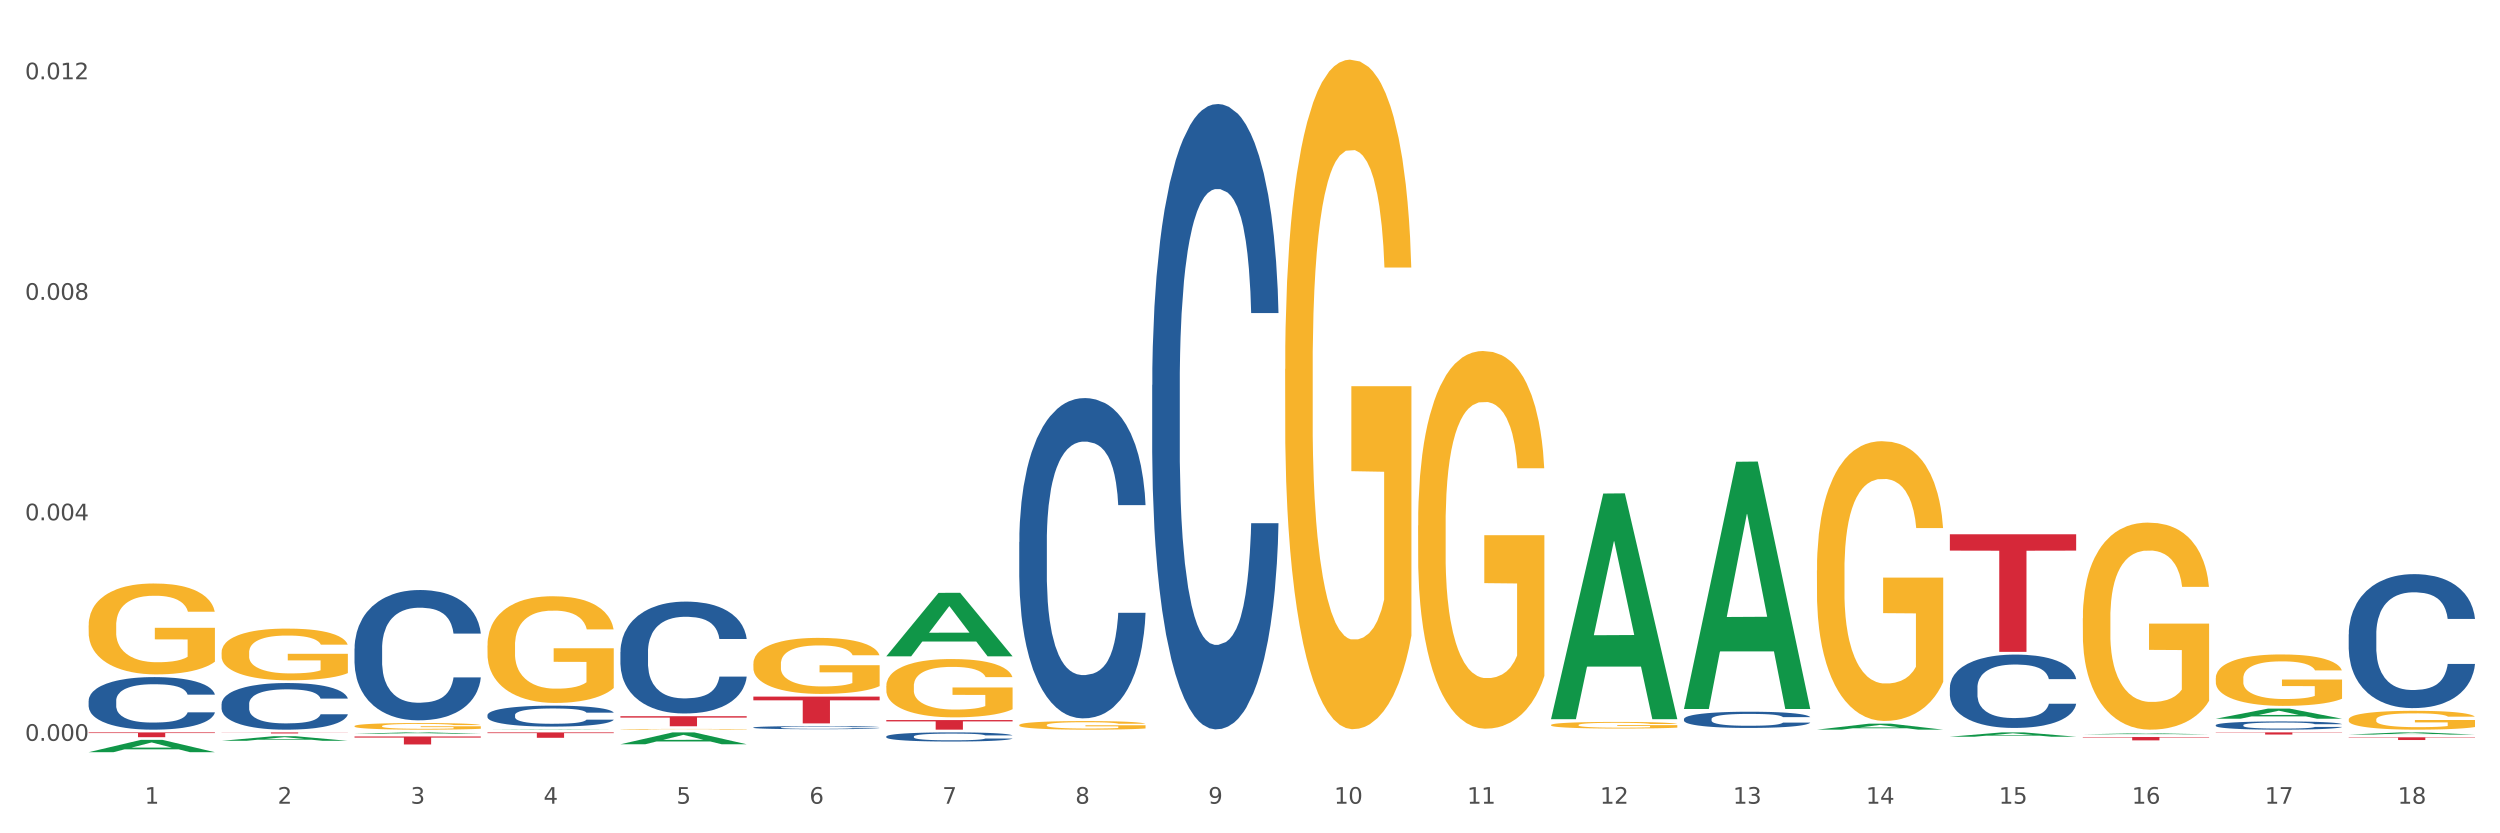 <?xml version="1.0" encoding="utf-8" standalone="no"?>
<!DOCTYPE svg PUBLIC "-//W3C//DTD SVG 1.1//EN"
  "http://www.w3.org/Graphics/SVG/1.1/DTD/svg11.dtd">
<svg xmlns:xlink="http://www.w3.org/1999/xlink" width="1080pt" height="360pt" viewBox="0 0 1080 360" xmlns="http://www.w3.org/2000/svg" version="1.1">
 <rect x="0" y="0" width="1080" height="360" fill="#333333" stroke="none"/>
 <defs>
  <style type="text/css">*{stroke-linejoin: round; stroke-linecap: butt}</style>
 </defs>
 <g id="figure_1">
  <g id="patch_1">
   <path d="M 0 360 
L 1080 360 
L 1080 0 
L 0 0 
z
" style="fill: #ffffff; stroke: #ffffff; stroke-linejoin: miter"/>
  </g>
  <g id="axes_1">
   <g id="matplotlib.axis_1">
    <g id="xtick_1">
     <g id="text_1">
      <!-- 1 -->
      <g style="fill: #4d4d4d" transform="translate(62.51 347.204) scale(0.096 -0.096)">
       <defs>
        <path id="DejaVuSans-31" d="M 794 531 
L 1825 531 
L 1825 4091 
L 703 3866 
L 703 4441 
L 1819 4666 
L 2450 4666 
L 2450 531 
L 3481 531 
L 3481 0 
L 794 0 
L 794 531 
z
" transform="scale(0.016)"/>
       </defs>
       <use xlink:href="#DejaVuSans-31"/>
      </g>
     </g>
    </g>
    <g id="xtick_2">
     <g id="text_2">
      <!-- 2 -->
      <g style="fill: #4d4d4d" transform="translate(119.942 347.204) scale(0.096 -0.096)">
       <defs>
        <path id="DejaVuSans-32" d="M 1228 531 
L 3431 531 
L 3431 0 
L 469 0 
L 469 531 
Q 828 903 1448 1529 
Q 2069 2156 2228 2338 
Q 2531 2678 2651 2914 
Q 2772 3150 2772 3378 
Q 2772 3750 2511 3984 
Q 2250 4219 1831 4219 
Q 1534 4219 1204 4116 
Q 875 4013 500 3803 
L 500 4441 
Q 881 4594 1212 4672 
Q 1544 4750 1819 4750 
Q 2544 4750 2975 4387 
Q 3406 4025 3406 3419 
Q 3406 3131 3298 2873 
Q 3191 2616 2906 2266 
Q 2828 2175 2409 1742 
Q 1991 1309 1228 531 
z
" transform="scale(0.016)"/>
       </defs>
       <use xlink:href="#DejaVuSans-32"/>
      </g>
     </g>
    </g>
    <g id="xtick_3">
     <g id="text_3">
      <!-- 3 -->
      <g style="fill: #4d4d4d" transform="translate(177.375 347.204) scale(0.096 -0.096)">
       <defs>
        <path id="DejaVuSans-33" d="M 2597 2516 
Q 3050 2419 3304 2112 
Q 3559 1806 3559 1356 
Q 3559 666 3084 287 
Q 2609 -91 1734 -91 
Q 1441 -91 1130 -33 
Q 819 25 488 141 
L 488 750 
Q 750 597 1062 519 
Q 1375 441 1716 441 
Q 2309 441 2620 675 
Q 2931 909 2931 1356 
Q 2931 1769 2642 2001 
Q 2353 2234 1838 2234 
L 1294 2234 
L 1294 2753 
L 1863 2753 
Q 2328 2753 2575 2939 
Q 2822 3125 2822 3475 
Q 2822 3834 2567 4026 
Q 2313 4219 1838 4219 
Q 1578 4219 1281 4162 
Q 984 4106 628 3988 
L 628 4550 
Q 988 4650 1302 4700 
Q 1616 4750 1894 4750 
Q 2613 4750 3031 4423 
Q 3450 4097 3450 3541 
Q 3450 3153 3228 2886 
Q 3006 2619 2597 2516 
z
" transform="scale(0.016)"/>
       </defs>
       <use xlink:href="#DejaVuSans-33"/>
      </g>
     </g>
    </g>
    <g id="xtick_4">
     <g id="text_4">
      <!-- 4 -->
      <g style="fill: #4d4d4d" transform="translate(234.808 347.204) scale(0.096 -0.096)">
       <defs>
        <path id="DejaVuSans-34" d="M 2419 4116 
L 825 1625 
L 2419 1625 
L 2419 4116 
z
M 2253 4666 
L 3047 4666 
L 3047 1625 
L 3713 1625 
L 3713 1100 
L 3047 1100 
L 3047 0 
L 2419 0 
L 2419 1100 
L 313 1100 
L 313 1709 
L 2253 4666 
z
" transform="scale(0.016)"/>
       </defs>
       <use xlink:href="#DejaVuSans-34"/>
      </g>
     </g>
    </g>
    <g id="xtick_5">
     <g id="text_5">
      <!-- 5 -->
      <g style="fill: #4d4d4d" transform="translate(292.24 347.204) scale(0.096 -0.096)">
       <defs>
        <path id="DejaVuSans-35" d="M 691 4666 
L 3169 4666 
L 3169 4134 
L 1269 4134 
L 1269 2991 
Q 1406 3038 1543 3061 
Q 1681 3084 1819 3084 
Q 2600 3084 3056 2656 
Q 3513 2228 3513 1497 
Q 3513 744 3044 326 
Q 2575 -91 1722 -91 
Q 1428 -91 1123 -41 
Q 819 9 494 109 
L 494 744 
Q 775 591 1075 516 
Q 1375 441 1709 441 
Q 2250 441 2565 725 
Q 2881 1009 2881 1497 
Q 2881 1984 2565 2268 
Q 2250 2553 1709 2553 
Q 1456 2553 1204 2497 
Q 953 2441 691 2322 
L 691 4666 
z
" transform="scale(0.016)"/>
       </defs>
       <use xlink:href="#DejaVuSans-35"/>
      </g>
     </g>
    </g>
    <g id="xtick_6">
     <g id="text_6">
      <!-- 6 -->
      <g style="fill: #4d4d4d" transform="translate(349.673 347.204) scale(0.096 -0.096)">
       <defs>
        <path id="DejaVuSans-36" d="M 2113 2584 
Q 1688 2584 1439 2293 
Q 1191 2003 1191 1497 
Q 1191 994 1439 701 
Q 1688 409 2113 409 
Q 2538 409 2786 701 
Q 3034 994 3034 1497 
Q 3034 2003 2786 2293 
Q 2538 2584 2113 2584 
z
M 3366 4563 
L 3366 3988 
Q 3128 4100 2886 4159 
Q 2644 4219 2406 4219 
Q 1781 4219 1451 3797 
Q 1122 3375 1075 2522 
Q 1259 2794 1537 2939 
Q 1816 3084 2150 3084 
Q 2853 3084 3261 2657 
Q 3669 2231 3669 1497 
Q 3669 778 3244 343 
Q 2819 -91 2113 -91 
Q 1303 -91 875 529 
Q 447 1150 447 2328 
Q 447 3434 972 4092 
Q 1497 4750 2381 4750 
Q 2619 4750 2861 4703 
Q 3103 4656 3366 4563 
z
" transform="scale(0.016)"/>
       </defs>
       <use xlink:href="#DejaVuSans-36"/>
      </g>
     </g>
    </g>
    <g id="xtick_7">
     <g id="text_7">
      <!-- 7 -->
      <g style="fill: #4d4d4d" transform="translate(407.106 347.204) scale(0.096 -0.096)">
       <defs>
        <path id="DejaVuSans-37" d="M 525 4666 
L 3525 4666 
L 3525 4397 
L 1831 0 
L 1172 0 
L 2766 4134 
L 525 4134 
L 525 4666 
z
" transform="scale(0.016)"/>
       </defs>
       <use xlink:href="#DejaVuSans-37"/>
      </g>
     </g>
    </g>
    <g id="xtick_8">
     <g id="text_8">
      <!-- 8 -->
      <g style="fill: #4d4d4d" transform="translate(464.538 347.204) scale(0.096 -0.096)">
       <defs>
        <path id="DejaVuSans-38" d="M 2034 2216 
Q 1584 2216 1326 1975 
Q 1069 1734 1069 1313 
Q 1069 891 1326 650 
Q 1584 409 2034 409 
Q 2484 409 2743 651 
Q 3003 894 3003 1313 
Q 3003 1734 2745 1975 
Q 2488 2216 2034 2216 
z
M 1403 2484 
Q 997 2584 770 2862 
Q 544 3141 544 3541 
Q 544 4100 942 4425 
Q 1341 4750 2034 4750 
Q 2731 4750 3128 4425 
Q 3525 4100 3525 3541 
Q 3525 3141 3298 2862 
Q 3072 2584 2669 2484 
Q 3125 2378 3379 2068 
Q 3634 1759 3634 1313 
Q 3634 634 3220 271 
Q 2806 -91 2034 -91 
Q 1263 -91 848 271 
Q 434 634 434 1313 
Q 434 1759 690 2068 
Q 947 2378 1403 2484 
z
M 1172 3481 
Q 1172 3119 1398 2916 
Q 1625 2713 2034 2713 
Q 2441 2713 2670 2916 
Q 2900 3119 2900 3481 
Q 2900 3844 2670 4047 
Q 2441 4250 2034 4250 
Q 1625 4250 1398 4047 
Q 1172 3844 1172 3481 
z
" transform="scale(0.016)"/>
       </defs>
       <use xlink:href="#DejaVuSans-38"/>
      </g>
     </g>
    </g>
    <g id="xtick_9">
     <g id="text_9">
      <!-- 9 -->
      <g style="fill: #4d4d4d" transform="translate(521.971 347.204) scale(0.096 -0.096)">
       <defs>
        <path id="DejaVuSans-39" d="M 703 97 
L 703 672 
Q 941 559 1184 500 
Q 1428 441 1663 441 
Q 2288 441 2617 861 
Q 2947 1281 2994 2138 
Q 2813 1869 2534 1725 
Q 2256 1581 1919 1581 
Q 1219 1581 811 2004 
Q 403 2428 403 3163 
Q 403 3881 828 4315 
Q 1253 4750 1959 4750 
Q 2769 4750 3195 4129 
Q 3622 3509 3622 2328 
Q 3622 1225 3098 567 
Q 2575 -91 1691 -91 
Q 1453 -91 1209 -44 
Q 966 3 703 97 
z
M 1959 2075 
Q 2384 2075 2632 2365 
Q 2881 2656 2881 3163 
Q 2881 3666 2632 3958 
Q 2384 4250 1959 4250 
Q 1534 4250 1286 3958 
Q 1038 3666 1038 3163 
Q 1038 2656 1286 2365 
Q 1534 2075 1959 2075 
z
" transform="scale(0.016)"/>
       </defs>
       <use xlink:href="#DejaVuSans-39"/>
      </g>
     </g>
    </g>
    <g id="xtick_10">
     <g id="text_10">
      <!-- 10 -->
      <g style="fill: #4d4d4d" transform="translate(576.35 347.204) scale(0.096 -0.096)">
       <defs>
        <path id="DejaVuSans-30" d="M 2034 4250 
Q 1547 4250 1301 3770 
Q 1056 3291 1056 2328 
Q 1056 1369 1301 889 
Q 1547 409 2034 409 
Q 2525 409 2770 889 
Q 3016 1369 3016 2328 
Q 3016 3291 2770 3770 
Q 2525 4250 2034 4250 
z
M 2034 4750 
Q 2819 4750 3233 4129 
Q 3647 3509 3647 2328 
Q 3647 1150 3233 529 
Q 2819 -91 2034 -91 
Q 1250 -91 836 529 
Q 422 1150 422 2328 
Q 422 3509 836 4129 
Q 1250 4750 2034 4750 
z
" transform="scale(0.016)"/>
       </defs>
       <use xlink:href="#DejaVuSans-31"/>
       <use xlink:href="#DejaVuSans-30" transform="translate(63.623 0)"/>
      </g>
     </g>
    </g>
    <g id="xtick_11">
     <g id="text_11">
      <!-- 11 -->
      <g style="fill: #4d4d4d" transform="translate(633.783 347.204) scale(0.096 -0.096)">
       <use xlink:href="#DejaVuSans-31"/>
       <use xlink:href="#DejaVuSans-31" transform="translate(63.623 0)"/>
      </g>
     </g>
    </g>
    <g id="xtick_12">
     <g id="text_12">
      <!-- 12 -->
      <g style="fill: #4d4d4d" transform="translate(691.215 347.204) scale(0.096 -0.096)">
       <use xlink:href="#DejaVuSans-31"/>
       <use xlink:href="#DejaVuSans-32" transform="translate(63.623 0)"/>
      </g>
     </g>
    </g>
    <g id="xtick_13">
     <g id="text_13">
      <!-- 13 -->
      <g style="fill: #4d4d4d" transform="translate(748.648 347.204) scale(0.096 -0.096)">
       <use xlink:href="#DejaVuSans-31"/>
       <use xlink:href="#DejaVuSans-33" transform="translate(63.623 0)"/>
      </g>
     </g>
    </g>
    <g id="xtick_14">
     <g id="text_14">
      <!-- 14 -->
      <g style="fill: #4d4d4d" transform="translate(806.081 347.204) scale(0.096 -0.096)">
       <use xlink:href="#DejaVuSans-31"/>
       <use xlink:href="#DejaVuSans-34" transform="translate(63.623 0)"/>
      </g>
     </g>
    </g>
    <g id="xtick_15">
     <g id="text_15">
      <!-- 15 -->
      <g style="fill: #4d4d4d" transform="translate(863.513 347.204) scale(0.096 -0.096)">
       <use xlink:href="#DejaVuSans-31"/>
       <use xlink:href="#DejaVuSans-35" transform="translate(63.623 0)"/>
      </g>
     </g>
    </g>
    <g id="xtick_16">
     <g id="text_16">
      <!-- 16 -->
      <g style="fill: #4d4d4d" transform="translate(920.946 347.204) scale(0.096 -0.096)">
       <use xlink:href="#DejaVuSans-31"/>
       <use xlink:href="#DejaVuSans-36" transform="translate(63.623 0)"/>
      </g>
     </g>
    </g>
    <g id="xtick_17">
     <g id="text_17">
      <!-- 17 -->
      <g style="fill: #4d4d4d" transform="translate(978.379 347.204) scale(0.096 -0.096)">
       <use xlink:href="#DejaVuSans-31"/>
       <use xlink:href="#DejaVuSans-37" transform="translate(63.623 0)"/>
      </g>
     </g>
    </g>
    <g id="xtick_18">
     <g id="text_18">
      <!-- 18 -->
      <g style="fill: #4d4d4d" transform="translate(1035.811 347.204) scale(0.096 -0.096)">
       <use xlink:href="#DejaVuSans-31"/>
       <use xlink:href="#DejaVuSans-38" transform="translate(63.623 0)"/>
      </g>
     </g>
    </g>
    <g id="xtick_19"/>
    <g id="xtick_20"/>
    <g id="xtick_21"/>
    <g id="xtick_22"/>
    <g id="xtick_23"/>
    <g id="xtick_24"/>
    <g id="xtick_25"/>
    <g id="xtick_26"/>
    <g id="xtick_27"/>
    <g id="xtick_28"/>
    <g id="xtick_29"/>
    <g id="xtick_30"/>
    <g id="xtick_31"/>
    <g id="xtick_32"/>
    <g id="xtick_33"/>
    <g id="xtick_34"/>
    <g id="xtick_35"/>
   </g>
   <g id="matplotlib.axis_2">
    <g id="ytick_1">
     <g id="text_19">
      <!-- 0.000 -->
      <g style="fill: #4d4d4d" transform="translate(10.8 320.029) scale(0.096 -0.096)">
       <defs>
        <path id="DejaVuSans-2e" d="M 684 794 
L 1344 794 
L 1344 0 
L 684 0 
L 684 794 
z
" transform="scale(0.016)"/>
       </defs>
       <use xlink:href="#DejaVuSans-30"/>
       <use xlink:href="#DejaVuSans-2e" transform="translate(63.623 0)"/>
       <use xlink:href="#DejaVuSans-30" transform="translate(95.41 0)"/>
       <use xlink:href="#DejaVuSans-30" transform="translate(159.033 0)"/>
       <use xlink:href="#DejaVuSans-30" transform="translate(222.656 0)"/>
      </g>
     </g>
    </g>
    <g id="ytick_2">
     <g id="text_20">
      <!-- 0.004 -->
      <g style="fill: #4d4d4d" transform="translate(10.8 224.771) scale(0.096 -0.096)">
       <use xlink:href="#DejaVuSans-30"/>
       <use xlink:href="#DejaVuSans-2e" transform="translate(63.623 0)"/>
       <use xlink:href="#DejaVuSans-30" transform="translate(95.41 0)"/>
       <use xlink:href="#DejaVuSans-30" transform="translate(159.033 0)"/>
       <use xlink:href="#DejaVuSans-34" transform="translate(222.656 0)"/>
      </g>
     </g>
    </g>
    <g id="ytick_3">
     <g id="text_21">
      <!-- 0.008 -->
      <g style="fill: #4d4d4d" transform="translate(10.8 129.514) scale(0.096 -0.096)">
       <use xlink:href="#DejaVuSans-30"/>
       <use xlink:href="#DejaVuSans-2e" transform="translate(63.623 0)"/>
       <use xlink:href="#DejaVuSans-30" transform="translate(95.41 0)"/>
       <use xlink:href="#DejaVuSans-30" transform="translate(159.033 0)"/>
       <use xlink:href="#DejaVuSans-38" transform="translate(222.656 0)"/>
      </g>
     </g>
    </g>
    <g id="ytick_4">
     <g id="text_22">
      <!-- 0.012 -->
      <g style="fill: #4d4d4d" transform="translate(10.8 34.256) scale(0.096 -0.096)">
       <use xlink:href="#DejaVuSans-30"/>
       <use xlink:href="#DejaVuSans-2e" transform="translate(63.623 0)"/>
       <use xlink:href="#DejaVuSans-30" transform="translate(95.41 0)"/>
       <use xlink:href="#DejaVuSans-31" transform="translate(159.033 0)"/>
       <use xlink:href="#DejaVuSans-32" transform="translate(222.656 0)"/>
      </g>
     </g>
    </g>
    <g id="ytick_5"/>
    <g id="ytick_6"/>
    <g id="ytick_7"/>
   </g>
   <g id="PolyCollection_1">
    <path d="M 38.283 324.94 
L 38.339 324.935 
L 60.839 319.633 
L 70.176 319.628 
L 92.844 324.95 
L 82.044 324.95 
L 77.151 323.71 
L 53.92 323.71 
L 53.751 323.73 
L 49.026 324.95 
L 38.283 324.95 
L 38.283 324.94 
L 56.845 322.971 
L 74.226 322.966 
L 65.62 320.762 
L 65.507 320.752 
L 65.395 320.767 
L 56.789 322.966 
L 56.845 322.971 
L 38.283 324.94 
z
" clip-path="url(#pc64abfc51e)" style="fill: #109648"/>
    <path d="M 268.014 315.051 
L 268.078 315.05 
L 268.078 315.04 
L 268.207 315.031 
L 268.851 315.01 
L 269.817 314.992 
L 270.526 314.983 
L 271.235 314.975 
L 272.072 314.967 
L 273.103 314.959 
L 274.971 314.947 
L 276.13 314.941 
L 277.548 314.935 
L 280.124 314.926 
L 281.992 314.921 
L 283.925 314.916 
L 287.081 314.911 
L 289.143 314.909 
L 291.333 314.907 
L 293.974 314.906 
L 295.971 314.906 
L 300.351 314.907 
L 304.087 314.909 
L 305.891 314.911 
L 308.21 314.915 
L 309.434 314.917 
L 311.431 314.922 
L 313.492 314.928 
L 314.909 314.933 
L 317.035 314.942 
L 318.645 314.952 
L 320.127 314.964 
L 320.9 314.972 
L 321.48 314.98 
L 321.995 314.989 
L 322.51 315.003 
L 310.915 315.003 
L 310.465 314.993 
L 309.756 314.984 
L 308.725 314.975 
L 307.823 314.969 
L 306.277 314.962 
L 304.86 314.957 
L 303.379 314.954 
L 301.575 314.951 
L 300.158 314.949 
L 298.161 314.948 
L 294.231 314.948 
L 291.59 314.951 
L 289.787 314.954 
L 288.627 314.956 
L 287.597 314.959 
L 286.437 314.963 
L 285.084 314.969 
L 284.118 314.975 
L 283.152 314.981 
L 282.379 314.988 
L 281.67 314.996 
L 281.09 315.005 
L 280.64 315.014 
L 280.253 315.025 
L 279.931 315.043 
L 279.931 315.082 
L 280.06 315.091 
L 280.382 315.103 
L 280.768 315.111 
L 281.413 315.122 
L 281.992 315.129 
L 283.087 315.139 
L 284.311 315.148 
L 285.278 315.154 
L 286.244 315.158 
L 287.919 315.164 
L 289.787 315.17 
L 291.397 315.173 
L 293.587 315.176 
L 295.069 315.177 
L 296.357 315.177 
L 299.514 315.177 
L 301.768 315.176 
L 304.28 315.174 
L 306.213 315.172 
L 307.823 315.169 
L 309.627 315.164 
L 310.787 315.159 
L 310.787 315.099 
L 296.615 315.099 
L 296.615 315.059 
L 322.575 315.059 
L 322.575 315.176 
L 321.48 315.182 
L 320.256 315.187 
L 318.968 315.192 
L 317.035 315.198 
L 314.716 315.204 
L 312.655 315.208 
L 310.465 315.211 
L 307.888 315.214 
L 304.538 315.217 
L 302.477 315.218 
L 299.9 315.219 
L 296.873 315.219 
L 294.231 315.219 
L 291.655 315.217 
L 288.949 315.215 
L 286.308 315.211 
L 284.311 315.207 
L 282.314 315.203 
L 280.189 315.197 
L 278.514 315.191 
L 277.225 315.186 
L 275.808 315.179 
L 274.262 315.171 
L 273.103 315.163 
L 272.072 315.155 
L 270.977 315.145 
L 270.204 315.136 
L 269.431 315.125 
L 268.98 315.116 
L 268.465 315.103 
L 268.078 315.085 
L 268.014 315.051 
z
" clip-path="url(#pc64abfc51e)" style="fill: #f7b32b"/>
    <path d="M 210.581 278.876 
L 210.646 278.833 
L 210.646 277.318 
L 210.774 276.013 
L 211.419 272.855 
L 212.385 270.245 
L 213.093 268.855 
L 213.802 267.718 
L 214.639 266.582 
L 215.67 265.403 
L 217.538 263.677 
L 218.698 262.792 
L 220.115 261.866 
L 222.691 260.519 
L 224.56 259.761 
L 226.492 259.129 
L 229.648 258.372 
L 231.71 258.035 
L 233.9 257.782 
L 236.541 257.614 
L 238.538 257.572 
L 242.918 257.698 
L 246.655 258.077 
L 248.458 258.372 
L 250.777 258.877 
L 252.001 259.214 
L 253.998 259.887 
L 256.059 260.771 
L 257.477 261.529 
L 259.602 262.961 
L 261.213 264.392 
L 262.694 266.161 
L 263.467 267.382 
L 264.047 268.518 
L 264.562 269.823 
L 265.078 271.887 
L 253.483 271.887 
L 253.032 270.413 
L 252.323 269.024 
L 251.293 267.676 
L 250.391 266.834 
L 248.845 265.782 
L 247.428 265.108 
L 245.946 264.603 
L 244.142 264.182 
L 242.725 263.971 
L 240.728 263.803 
L 236.799 263.845 
L 234.158 264.182 
L 232.354 264.603 
L 231.194 264.982 
L 230.164 265.403 
L 229.004 265.992 
L 227.652 266.876 
L 226.685 267.676 
L 225.719 268.687 
L 224.946 269.697 
L 224.237 270.876 
L 223.658 272.139 
L 223.207 273.444 
L 222.82 275.044 
L 222.498 277.697 
L 222.498 283.465 
L 222.627 284.77 
L 222.949 286.496 
L 223.336 287.801 
L 223.98 289.359 
L 224.56 290.412 
L 225.655 291.927 
L 226.879 293.19 
L 227.845 293.99 
L 228.811 294.664 
L 230.486 295.59 
L 232.354 296.348 
L 233.964 296.811 
L 236.155 297.232 
L 237.636 297.401 
L 238.925 297.485 
L 242.081 297.485 
L 244.336 297.359 
L 246.848 297.064 
L 248.78 296.685 
L 250.391 296.222 
L 252.194 295.464 
L 253.354 294.748 
L 253.354 285.949 
L 239.182 285.907 
L 239.182 280.054 
L 265.142 280.054 
L 265.142 297.232 
L 264.047 298.116 
L 262.823 298.916 
L 261.535 299.632 
L 259.602 300.516 
L 257.283 301.358 
L 255.222 301.948 
L 253.032 302.453 
L 250.455 302.916 
L 247.105 303.337 
L 245.044 303.506 
L 242.467 303.632 
L 239.44 303.674 
L 236.799 303.59 
L 234.222 303.379 
L 231.517 303 
L 228.875 302.453 
L 226.879 301.906 
L 224.882 301.232 
L 222.756 300.348 
L 221.081 299.506 
L 219.793 298.748 
L 218.376 297.78 
L 216.83 296.517 
L 215.67 295.38 
L 214.639 294.201 
L 213.544 292.685 
L 212.771 291.38 
L 211.998 289.738 
L 211.547 288.517 
L 211.032 286.622 
L 210.646 283.97 
L 210.581 278.876 
z
" clip-path="url(#pc64abfc51e)" style="fill: #f7b32b"/>
    <path d="M 153.148 313.676 
L 153.213 313.673 
L 153.213 313.579 
L 153.342 313.498 
L 153.986 313.301 
L 154.952 313.138 
L 155.661 313.052 
L 156.369 312.981 
L 157.207 312.91 
L 158.237 312.837 
L 160.105 312.73 
L 161.265 312.675 
L 162.682 312.617 
L 165.259 312.533 
L 167.127 312.486 
L 169.059 312.447 
L 172.216 312.399 
L 174.277 312.378 
L 176.467 312.363 
L 179.108 312.352 
L 181.105 312.35 
L 185.486 312.357 
L 189.222 312.381 
L 191.026 312.399 
L 193.345 312.431 
L 194.568 312.452 
L 196.565 312.494 
L 198.627 312.549 
L 200.044 312.596 
L 202.17 312.685 
L 203.78 312.774 
L 205.262 312.884 
L 206.035 312.96 
L 206.614 313.031 
L 207.13 313.112 
L 207.645 313.241 
L 196.05 313.241 
L 195.599 313.149 
L 194.891 313.062 
L 193.86 312.979 
L 192.958 312.926 
L 191.412 312.861 
L 189.995 312.819 
L 188.513 312.787 
L 186.71 312.761 
L 185.292 312.748 
L 183.295 312.737 
L 179.366 312.74 
L 176.725 312.761 
L 174.921 312.787 
L 173.762 312.811 
L 172.731 312.837 
L 171.572 312.874 
L 170.219 312.929 
L 169.253 312.979 
L 168.286 313.042 
L 167.513 313.104 
L 166.805 313.178 
L 166.225 313.256 
L 165.774 313.338 
L 165.388 313.437 
L 165.066 313.602 
L 165.066 313.961 
L 165.194 314.043 
L 165.516 314.15 
L 165.903 314.231 
L 166.547 314.328 
L 167.127 314.394 
L 168.222 314.488 
L 169.446 314.567 
L 170.412 314.617 
L 171.378 314.659 
L 173.053 314.716 
L 174.921 314.763 
L 176.532 314.792 
L 178.722 314.818 
L 180.203 314.829 
L 181.492 314.834 
L 184.648 314.834 
L 186.903 314.826 
L 189.415 314.808 
L 191.348 314.784 
L 192.958 314.756 
L 194.762 314.708 
L 195.921 314.664 
L 195.921 314.116 
L 181.749 314.113 
L 181.749 313.749 
L 207.709 313.749 
L 207.709 314.818 
L 206.614 314.873 
L 205.39 314.923 
L 204.102 314.968 
L 202.17 315.023 
L 199.851 315.075 
L 197.789 315.112 
L 195.599 315.143 
L 193.022 315.172 
L 189.673 315.198 
L 187.611 315.209 
L 185.035 315.217 
L 182.007 315.219 
L 179.366 315.214 
L 176.789 315.201 
L 174.084 315.177 
L 171.443 315.143 
L 169.446 315.109 
L 167.449 315.067 
L 165.323 315.012 
L 163.648 314.96 
L 162.36 314.913 
L 160.943 314.852 
L 159.397 314.774 
L 158.237 314.703 
L 157.207 314.63 
L 156.112 314.535 
L 155.339 314.454 
L 154.566 314.352 
L 154.115 314.276 
L 153.599 314.158 
L 153.213 313.993 
L 153.148 313.676 
z
" clip-path="url(#pc64abfc51e)" style="fill: #f7b32b"/>
    <path d="M 95.716 281.876 
L 95.78 281.856 
L 95.78 281.121 
L 95.909 280.488 
L 96.553 278.957 
L 97.519 277.692 
L 98.228 277.018 
L 98.937 276.467 
L 99.774 275.916 
L 100.805 275.344 
L 102.673 274.507 
L 103.832 274.079 
L 105.249 273.63 
L 107.826 272.977 
L 109.694 272.609 
L 111.627 272.303 
L 114.783 271.935 
L 116.844 271.772 
L 119.035 271.65 
L 121.676 271.568 
L 123.673 271.548 
L 128.053 271.609 
L 131.789 271.793 
L 133.593 271.935 
L 135.912 272.18 
L 137.136 272.344 
L 139.133 272.67 
L 141.194 273.099 
L 142.611 273.466 
L 144.737 274.16 
L 146.347 274.854 
L 147.829 275.712 
L 148.602 276.304 
L 149.182 276.855 
L 149.697 277.488 
L 150.212 278.488 
L 138.617 278.488 
L 138.166 277.773 
L 137.458 277.1 
L 136.427 276.447 
L 135.525 276.038 
L 133.979 275.528 
L 132.562 275.201 
L 131.081 274.956 
L 129.277 274.752 
L 127.86 274.65 
L 125.863 274.569 
L 121.933 274.589 
L 119.292 274.752 
L 117.489 274.956 
L 116.329 275.14 
L 115.298 275.344 
L 114.139 275.63 
L 112.786 276.059 
L 111.82 276.447 
L 110.854 276.936 
L 110.081 277.426 
L 109.372 277.998 
L 108.792 278.61 
L 108.341 279.243 
L 107.955 280.019 
L 107.633 281.305 
L 107.633 284.101 
L 107.762 284.734 
L 108.084 285.571 
L 108.47 286.203 
L 109.114 286.959 
L 109.694 287.469 
L 110.789 288.204 
L 112.013 288.816 
L 112.979 289.204 
L 113.946 289.531 
L 115.621 289.98 
L 117.489 290.347 
L 119.099 290.572 
L 121.289 290.776 
L 122.771 290.857 
L 124.059 290.898 
L 127.216 290.898 
L 129.47 290.837 
L 131.982 290.694 
L 133.915 290.51 
L 135.525 290.286 
L 137.329 289.918 
L 138.488 289.571 
L 138.488 285.305 
L 124.317 285.285 
L 124.317 282.448 
L 150.277 282.448 
L 150.277 290.776 
L 149.182 291.204 
L 147.958 291.592 
L 146.669 291.939 
L 144.737 292.368 
L 142.418 292.776 
L 140.357 293.062 
L 138.166 293.307 
L 135.59 293.531 
L 132.24 293.736 
L 130.179 293.817 
L 127.602 293.878 
L 124.574 293.899 
L 121.933 293.858 
L 119.357 293.756 
L 116.651 293.572 
L 114.01 293.307 
L 112.013 293.042 
L 110.016 292.715 
L 107.89 292.286 
L 106.216 291.878 
L 104.927 291.511 
L 103.51 291.041 
L 101.964 290.429 
L 100.805 289.878 
L 99.774 289.306 
L 98.679 288.571 
L 97.906 287.939 
L 97.133 287.142 
L 96.682 286.55 
L 96.167 285.632 
L 95.78 284.346 
L 95.716 281.876 
z
" clip-path="url(#pc64abfc51e)" style="fill: #f7b32b"/>
    <path d="M 38.283 270.215 
L 38.347 270.179 
L 38.347 268.887 
L 38.476 267.775 
L 39.12 265.085 
L 40.087 262.861 
L 40.795 261.678 
L 41.504 260.709 
L 42.341 259.741 
L 43.372 258.736 
L 45.24 257.266 
L 46.4 256.513 
L 47.817 255.723 
L 50.393 254.576 
L 52.261 253.93 
L 54.194 253.392 
L 57.35 252.746 
L 59.412 252.459 
L 61.602 252.244 
L 64.243 252.101 
L 66.24 252.065 
L 70.62 252.172 
L 74.356 252.495 
L 76.16 252.746 
L 78.479 253.177 
L 79.703 253.464 
L 81.7 254.038 
L 83.761 254.791 
L 85.178 255.437 
L 87.304 256.656 
L 88.915 257.876 
L 90.396 259.382 
L 91.169 260.422 
L 91.749 261.391 
L 92.264 262.503 
L 92.78 264.26 
L 81.185 264.26 
L 80.734 263.005 
L 80.025 261.821 
L 78.994 260.673 
L 78.093 259.956 
L 76.547 259.059 
L 75.129 258.485 
L 73.648 258.055 
L 71.844 257.696 
L 70.427 257.517 
L 68.43 257.373 
L 64.501 257.409 
L 61.86 257.696 
L 60.056 258.055 
L 58.896 258.378 
L 57.866 258.736 
L 56.706 259.239 
L 55.353 259.992 
L 54.387 260.673 
L 53.421 261.534 
L 52.648 262.395 
L 51.939 263.399 
L 51.36 264.476 
L 50.909 265.587 
L 50.522 266.95 
L 50.2 269.21 
L 50.2 274.124 
L 50.329 275.236 
L 50.651 276.707 
L 51.038 277.819 
L 51.682 279.146 
L 52.261 280.043 
L 53.357 281.334 
L 54.58 282.41 
L 55.547 283.092 
L 56.513 283.665 
L 58.188 284.455 
L 60.056 285.1 
L 61.666 285.495 
L 63.856 285.854 
L 65.338 285.997 
L 66.626 286.069 
L 69.783 286.069 
L 72.037 285.961 
L 74.55 285.71 
L 76.482 285.387 
L 78.093 284.993 
L 79.896 284.347 
L 81.056 283.737 
L 81.056 276.241 
L 66.884 276.205 
L 66.884 271.219 
L 92.844 271.219 
L 92.844 285.854 
L 91.749 286.607 
L 90.525 287.288 
L 89.237 287.898 
L 87.304 288.651 
L 84.985 289.369 
L 82.924 289.871 
L 80.734 290.301 
L 78.157 290.696 
L 74.807 291.055 
L 72.746 291.198 
L 70.169 291.306 
L 67.142 291.341 
L 64.501 291.27 
L 61.924 291.09 
L 59.218 290.768 
L 56.577 290.301 
L 54.58 289.835 
L 52.584 289.261 
L 50.458 288.508 
L 48.783 287.79 
L 47.495 287.145 
L 46.077 286.32 
L 44.531 285.244 
L 43.372 284.275 
L 42.341 283.271 
L 41.246 281.98 
L 40.473 280.868 
L 39.7 279.469 
L 39.249 278.429 
L 38.734 276.814 
L 38.347 274.555 
L 38.283 270.215 
z
" clip-path="url(#pc64abfc51e)" style="fill: #f7b32b"/>
    <path d="M 1014.639 274.031 
L 1014.703 273.978 
L 1014.703 272.498 
L 1014.897 270.489 
L 1015.606 266.788 
L 1016.509 263.986 
L 1018.057 260.709 
L 1018.895 259.334 
L 1019.992 257.801 
L 1022.249 255.316 
L 1024.829 253.202 
L 1026.635 252.038 
L 1027.989 251.298 
L 1031.02 249.977 
L 1032.761 249.395 
L 1034.567 248.919 
L 1036.115 248.602 
L 1038.695 248.232 
L 1040.759 248.073 
L 1043.145 248.021 
L 1045.144 248.073 
L 1047.788 248.285 
L 1051.658 248.919 
L 1053.141 249.289 
L 1055.141 249.924 
L 1057.204 250.77 
L 1058.881 251.616 
L 1060.816 252.831 
L 1062.815 254.417 
L 1064.75 256.426 
L 1066.104 258.277 
L 1067.201 260.233 
L 1068.168 262.612 
L 1068.878 265.202 
L 1069.2 267.37 
L 1057.398 267.37 
L 1057.075 265.414 
L 1056.43 263.299 
L 1055.785 261.872 
L 1055.076 260.709 
L 1053.98 259.387 
L 1053.012 258.541 
L 1051.4 257.537 
L 1049.917 256.902 
L 1048.691 256.532 
L 1047.208 256.215 
L 1044.048 255.898 
L 1041.79 255.898 
L 1040.372 256.003 
L 1038.63 256.268 
L 1037.147 256.638 
L 1035.406 257.272 
L 1034.051 257.96 
L 1032.697 258.858 
L 1031.923 259.493 
L 1030.762 260.656 
L 1029.988 261.607 
L 1028.956 263.246 
L 1028.376 264.409 
L 1027.344 267.423 
L 1026.893 269.643 
L 1026.699 271.176 
L 1026.57 272.868 
L 1026.57 281.115 
L 1026.957 284.816 
L 1027.28 286.402 
L 1027.796 288.199 
L 1028.763 290.525 
L 1030.182 292.799 
L 1031.665 294.438 
L 1032.89 295.442 
L 1034.051 296.182 
L 1035.212 296.764 
L 1036.631 297.292 
L 1037.792 297.61 
L 1039.533 297.927 
L 1041.597 298.085 
L 1043.209 298.085 
L 1046.498 297.821 
L 1047.982 297.557 
L 1049.401 297.187 
L 1050.948 296.605 
L 1052.174 295.971 
L 1052.883 295.495 
L 1054.044 294.49 
L 1054.947 293.433 
L 1055.721 292.217 
L 1056.237 291.16 
L 1056.817 289.574 
L 1057.269 287.776 
L 1057.398 286.825 
L 1069.2 286.825 
L 1068.942 288.728 
L 1068.491 290.578 
L 1067.588 293.063 
L 1066.878 294.49 
L 1065.782 296.235 
L 1064.621 297.715 
L 1063.009 299.354 
L 1061.525 300.57 
L 1059.978 301.627 
L 1058.301 302.579 
L 1055.27 303.901 
L 1054.173 304.271 
L 1051.851 304.905 
L 1050.046 305.275 
L 1047.401 305.645 
L 1044.693 305.857 
L 1041.855 305.91 
L 1039.34 305.804 
L 1036.567 305.487 
L 1034.825 305.169 
L 1032.89 304.694 
L 1030.633 303.954 
L 1028.505 303.055 
L 1026.506 301.997 
L 1024.635 300.782 
L 1022.894 299.407 
L 1020.637 297.134 
L 1018.96 294.913 
L 1017.735 292.852 
L 1016.896 291.107 
L 1016.058 288.887 
L 1015.606 287.353 
L 1014.897 283.653 
L 1014.639 280.216 
L 1014.639 274.031 
z
" clip-path="url(#pc64abfc51e)" style="fill: #255c99"/>
    <path d="M 957.206 313.256 
L 957.271 313.253 
L 957.271 313.162 
L 957.464 313.038 
L 958.174 312.81 
L 959.077 312.637 
L 960.624 312.435 
L 961.463 312.351 
L 962.559 312.256 
L 964.816 312.103 
L 967.396 311.973 
L 969.202 311.901 
L 970.556 311.856 
L 973.587 311.775 
L 975.329 311.739 
L 977.135 311.709 
L 978.682 311.69 
L 981.262 311.667 
L 983.326 311.657 
L 985.712 311.654 
L 987.711 311.657 
L 990.356 311.67 
L 994.225 311.709 
L 995.709 311.732 
L 997.708 311.771 
L 999.772 311.823 
L 1001.448 311.875 
L 1003.383 311.95 
L 1005.382 312.048 
L 1007.317 312.172 
L 1008.672 312.286 
L 1009.768 312.406 
L 1010.735 312.553 
L 1011.445 312.712 
L 1011.767 312.846 
L 999.965 312.846 
L 999.643 312.725 
L 998.998 312.595 
L 998.353 312.507 
L 997.643 312.435 
L 996.547 312.354 
L 995.58 312.302 
L 993.967 312.24 
L 992.484 312.201 
L 991.259 312.178 
L 989.775 312.159 
L 986.615 312.139 
L 984.358 312.139 
L 982.939 312.146 
L 981.198 312.162 
L 979.714 312.185 
L 977.973 312.224 
L 976.619 312.266 
L 975.264 312.322 
L 974.49 312.361 
L 973.329 312.432 
L 972.556 312.491 
L 971.524 312.592 
L 970.943 312.663 
L 969.911 312.849 
L 969.46 312.986 
L 969.266 313.08 
L 969.137 313.184 
L 969.137 313.692 
L 969.524 313.92 
L 969.847 314.018 
L 970.363 314.129 
L 971.33 314.272 
L 972.749 314.412 
L 974.232 314.513 
L 975.458 314.575 
L 976.619 314.62 
L 977.779 314.656 
L 979.198 314.689 
L 980.359 314.708 
L 982.101 314.728 
L 984.164 314.737 
L 985.777 314.737 
L 989.066 314.721 
L 990.549 314.705 
L 991.968 314.682 
L 993.516 314.646 
L 994.741 314.607 
L 995.451 314.578 
L 996.611 314.516 
L 997.514 314.451 
L 998.288 314.376 
L 998.804 314.311 
L 999.385 314.213 
L 999.836 314.103 
L 999.965 314.044 
L 1011.767 314.044 
L 1011.509 314.161 
L 1011.058 314.275 
L 1010.155 314.428 
L 1009.446 314.516 
L 1008.349 314.624 
L 1007.188 314.715 
L 1005.576 314.816 
L 1004.093 314.891 
L 1002.545 314.956 
L 1000.868 315.014 
L 997.837 315.096 
L 996.74 315.118 
L 994.419 315.158 
L 992.613 315.18 
L 989.969 315.203 
L 987.26 315.216 
L 984.422 315.219 
L 981.907 315.213 
L 979.134 315.193 
L 977.393 315.174 
L 975.458 315.144 
L 973.2 315.099 
L 971.072 315.044 
L 969.073 314.978 
L 967.203 314.904 
L 965.461 314.819 
L 963.204 314.679 
L 961.527 314.542 
L 960.302 314.415 
L 959.463 314.308 
L 958.625 314.171 
L 958.174 314.077 
L 957.464 313.849 
L 957.206 313.637 
L 957.206 313.256 
z
" clip-path="url(#pc64abfc51e)" style="fill: #255c99"/>
    <path d="M 325.447 286.751 
L 325.511 286.728 
L 325.511 285.932 
L 325.64 285.247 
L 326.284 283.589 
L 327.25 282.218 
L 327.959 281.488 
L 328.667 280.891 
L 329.505 280.294 
L 330.535 279.675 
L 332.404 278.768 
L 333.563 278.304 
L 334.98 277.817 
L 337.557 277.11 
L 339.425 276.712 
L 341.357 276.38 
L 344.514 275.982 
L 346.575 275.805 
L 348.765 275.672 
L 351.406 275.584 
L 353.403 275.562 
L 357.784 275.628 
L 361.52 275.827 
L 363.324 275.982 
L 365.643 276.247 
L 366.867 276.424 
L 368.863 276.778 
L 370.925 277.242 
L 372.342 277.64 
L 374.468 278.392 
L 376.078 279.144 
L 377.56 280.073 
L 378.333 280.714 
L 378.912 281.311 
L 379.428 281.996 
L 379.943 283.08 
L 368.348 283.08 
L 367.897 282.306 
L 367.189 281.576 
L 366.158 280.869 
L 365.256 280.427 
L 363.71 279.874 
L 362.293 279.52 
L 360.811 279.255 
L 359.008 279.033 
L 357.591 278.923 
L 355.594 278.834 
L 351.664 278.857 
L 349.023 279.033 
L 347.219 279.255 
L 346.06 279.454 
L 345.029 279.675 
L 343.87 279.984 
L 342.517 280.449 
L 341.551 280.869 
L 340.584 281.399 
L 339.811 281.93 
L 339.103 282.549 
L 338.523 283.213 
L 338.072 283.898 
L 337.686 284.738 
L 337.364 286.131 
L 337.364 289.161 
L 337.492 289.846 
L 337.815 290.753 
L 338.201 291.438 
L 338.845 292.256 
L 339.425 292.809 
L 340.52 293.605 
L 341.744 294.269 
L 342.71 294.689 
L 343.676 295.042 
L 345.351 295.529 
L 347.219 295.927 
L 348.83 296.17 
L 351.02 296.391 
L 352.502 296.48 
L 353.79 296.524 
L 356.946 296.524 
L 359.201 296.458 
L 361.713 296.303 
L 363.646 296.104 
L 365.256 295.861 
L 367.06 295.463 
L 368.219 295.087 
L 368.219 290.465 
L 354.048 290.443 
L 354.048 287.37 
L 380.008 287.37 
L 380.008 296.391 
L 378.912 296.856 
L 377.689 297.276 
L 376.4 297.652 
L 374.468 298.116 
L 372.149 298.558 
L 370.087 298.868 
L 367.897 299.133 
L 365.321 299.376 
L 361.971 299.597 
L 359.91 299.686 
L 357.333 299.752 
L 354.305 299.774 
L 351.664 299.73 
L 349.087 299.62 
L 346.382 299.421 
L 343.741 299.133 
L 341.744 298.846 
L 339.747 298.492 
L 337.621 298.028 
L 335.946 297.585 
L 334.658 297.187 
L 333.241 296.679 
L 331.695 296.015 
L 330.535 295.418 
L 329.505 294.799 
L 328.41 294.003 
L 327.637 293.318 
L 326.864 292.455 
L 326.413 291.814 
L 325.897 290.819 
L 325.511 289.426 
L 325.447 286.751 
z
" clip-path="url(#pc64abfc51e)" style="fill: #f7b32b"/>
    <path d="M 842.341 297.021 
L 842.405 296.992 
L 842.405 296.181 
L 842.599 295.081 
L 843.308 293.055 
L 844.211 291.521 
L 845.759 289.726 
L 846.597 288.973 
L 847.694 288.134 
L 849.951 286.773 
L 852.531 285.615 
L 854.337 284.979 
L 855.691 284.573 
L 858.722 283.85 
L 860.463 283.531 
L 862.269 283.271 
L 863.817 283.097 
L 866.397 282.894 
L 868.46 282.808 
L 870.847 282.779 
L 872.846 282.808 
L 875.49 282.923 
L 879.36 283.271 
L 880.843 283.473 
L 882.842 283.821 
L 884.906 284.284 
L 886.583 284.747 
L 888.518 285.413 
L 890.517 286.281 
L 892.452 287.381 
L 893.806 288.394 
L 894.903 289.465 
L 895.87 290.768 
L 896.579 292.186 
L 896.902 293.373 
L 885.1 293.373 
L 884.777 292.302 
L 884.132 291.144 
L 883.487 290.363 
L 882.778 289.726 
L 881.682 289.002 
L 880.714 288.539 
L 879.102 287.989 
L 877.618 287.642 
L 876.393 287.439 
L 874.91 287.265 
L 871.75 287.092 
L 869.492 287.092 
L 868.074 287.15 
L 866.332 287.294 
L 864.849 287.497 
L 863.108 287.844 
L 861.753 288.221 
L 860.399 288.713 
L 859.625 289.06 
L 858.464 289.697 
L 857.69 290.218 
L 856.658 291.115 
L 856.078 291.752 
L 855.046 293.402 
L 854.594 294.618 
L 854.401 295.457 
L 854.272 296.384 
L 854.272 300.899 
L 854.659 302.926 
L 854.981 303.794 
L 855.497 304.778 
L 856.465 306.052 
L 857.884 307.297 
L 859.367 308.194 
L 860.592 308.744 
L 861.753 309.149 
L 862.914 309.468 
L 864.333 309.757 
L 865.494 309.931 
L 867.235 310.105 
L 869.299 310.191 
L 870.911 310.191 
L 874.2 310.047 
L 875.684 309.902 
L 877.103 309.699 
L 878.65 309.381 
L 879.876 309.034 
L 880.585 308.773 
L 881.746 308.223 
L 882.649 307.644 
L 883.423 306.978 
L 883.939 306.399 
L 884.519 305.531 
L 884.971 304.547 
L 885.1 304.026 
L 896.902 304.026 
L 896.644 305.068 
L 896.192 306.081 
L 895.29 307.441 
L 894.58 308.223 
L 893.484 309.178 
L 892.323 309.989 
L 890.711 310.886 
L 889.227 311.552 
L 887.679 312.131 
L 886.003 312.652 
L 882.971 313.376 
L 881.875 313.578 
L 879.553 313.926 
L 877.747 314.128 
L 875.103 314.331 
L 872.395 314.447 
L 869.557 314.476 
L 867.042 314.418 
L 864.268 314.244 
L 862.527 314.07 
L 860.592 313.81 
L 858.335 313.405 
L 856.207 312.912 
L 854.208 312.334 
L 852.337 311.668 
L 850.596 310.915 
L 848.339 309.67 
L 846.662 308.455 
L 845.436 307.326 
L 844.598 306.37 
L 843.76 305.155 
L 843.308 304.315 
L 842.599 302.289 
L 842.341 300.407 
L 842.341 297.021 
z
" clip-path="url(#pc64abfc51e)" style="fill: #255c99"/>
    <path d="M 497.745 166.322 
L 497.809 166.075 
L 497.809 159.167 
L 498.003 149.791 
L 498.712 132.52 
L 499.615 119.444 
L 501.163 104.147 
L 502.001 97.732 
L 503.098 90.577 
L 505.355 78.981 
L 507.935 69.112 
L 509.74 63.684 
L 511.095 60.23 
L 514.126 54.062 
L 515.867 51.348 
L 517.673 49.127 
L 519.221 47.647 
L 521.801 45.92 
L 523.864 45.18 
L 526.251 44.933 
L 528.25 45.18 
L 530.894 46.166 
L 534.764 49.127 
L 536.247 50.854 
L 538.246 53.815 
L 540.31 57.763 
L 541.987 61.71 
L 543.922 67.385 
L 545.921 74.787 
L 547.856 84.162 
L 549.21 92.798 
L 550.306 101.926 
L 551.274 113.029 
L 551.983 125.119 
L 552.306 135.234 
L 540.503 135.234 
L 540.181 126.106 
L 539.536 116.236 
L 538.891 109.575 
L 538.182 104.147 
L 537.085 97.979 
L 536.118 94.031 
L 534.506 89.343 
L 533.022 86.383 
L 531.797 84.656 
L 530.314 83.175 
L 527.153 81.695 
L 524.896 81.695 
L 523.477 82.188 
L 521.736 83.422 
L 520.253 85.149 
L 518.511 88.11 
L 517.157 91.317 
L 515.803 95.512 
L 515.029 98.472 
L 513.868 103.9 
L 513.094 108.341 
L 512.062 115.99 
L 511.482 121.418 
L 510.45 135.481 
L 509.998 145.844 
L 509.805 152.999 
L 509.676 160.894 
L 509.676 199.383 
L 510.063 216.654 
L 510.385 224.056 
L 510.901 232.444 
L 511.869 243.3 
L 513.287 253.909 
L 514.771 261.558 
L 515.996 266.246 
L 517.157 269.7 
L 518.318 272.414 
L 519.737 274.881 
L 520.898 276.361 
L 522.639 277.842 
L 524.703 278.582 
L 526.315 278.582 
L 529.604 277.348 
L 531.087 276.115 
L 532.506 274.388 
L 534.054 271.674 
L 535.28 268.713 
L 535.989 266.492 
L 537.15 261.805 
L 538.053 256.87 
L 538.827 251.195 
L 539.343 246.261 
L 539.923 238.859 
L 540.374 230.47 
L 540.503 226.029 
L 552.306 226.029 
L 552.048 234.912 
L 551.596 243.547 
L 550.693 255.143 
L 549.984 261.805 
L 548.888 269.947 
L 547.727 276.855 
L 546.114 284.503 
L 544.631 290.178 
L 543.083 295.113 
L 541.406 299.554 
L 538.375 305.722 
L 537.279 307.449 
L 534.957 310.41 
L 533.151 312.137 
L 530.507 313.864 
L 527.798 314.851 
L 524.961 315.097 
L 522.445 314.604 
L 519.672 313.124 
L 517.931 311.643 
L 515.996 309.423 
L 513.739 305.968 
L 511.611 301.774 
L 509.611 296.84 
L 507.741 291.165 
L 506 284.75 
L 503.742 274.141 
L 502.066 263.778 
L 500.84 254.156 
L 500.002 246.014 
L 499.163 235.652 
L 498.712 228.497 
L 498.003 211.226 
L 497.745 195.189 
L 497.745 166.322 
z
" clip-path="url(#pc64abfc51e)" style="fill: #255c99"/>
    <path d="M 440.312 234.14 
L 440.376 234.014 
L 440.376 230.475 
L 440.57 225.673 
L 441.279 216.827 
L 442.182 210.129 
L 443.73 202.294 
L 444.568 199.009 
L 445.665 195.344 
L 447.922 189.404 
L 450.502 184.35 
L 452.308 181.569 
L 453.662 179.8 
L 456.693 176.641 
L 458.434 175.251 
L 460.24 174.114 
L 461.788 173.355 
L 464.368 172.471 
L 466.432 172.092 
L 468.818 171.965 
L 470.817 172.092 
L 473.461 172.597 
L 477.331 174.114 
L 478.814 174.998 
L 480.814 176.515 
L 482.877 178.537 
L 484.554 180.558 
L 486.489 183.465 
L 488.488 187.256 
L 490.423 192.058 
L 491.777 196.481 
L 492.874 201.157 
L 493.841 206.844 
L 494.551 213.036 
L 494.873 218.217 
L 483.071 218.217 
L 482.748 213.541 
L 482.103 208.487 
L 481.458 205.075 
L 480.749 202.294 
L 479.653 199.135 
L 478.685 197.113 
L 477.073 194.712 
L 475.59 193.196 
L 474.364 192.311 
L 472.881 191.553 
L 469.721 190.795 
L 467.463 190.795 
L 466.045 191.047 
L 464.303 191.679 
L 462.82 192.564 
L 461.079 194.08 
L 459.724 195.723 
L 458.37 197.871 
L 457.596 199.388 
L 456.435 202.168 
L 455.661 204.443 
L 454.629 208.36 
L 454.049 211.14 
L 453.017 218.344 
L 452.566 223.651 
L 452.372 227.316 
L 452.243 231.36 
L 452.243 251.074 
L 452.63 259.92 
L 452.953 263.711 
L 453.468 268.008 
L 454.436 273.568 
L 455.855 279.002 
L 457.338 282.919 
L 458.563 285.32 
L 459.724 287.09 
L 460.885 288.48 
L 462.304 289.743 
L 463.465 290.502 
L 465.206 291.26 
L 467.27 291.639 
L 468.882 291.639 
L 472.171 291.007 
L 473.655 290.375 
L 475.074 289.491 
L 476.621 288.101 
L 477.847 286.584 
L 478.556 285.447 
L 479.717 283.046 
L 480.62 280.518 
L 481.394 277.612 
L 481.91 275.084 
L 482.49 271.293 
L 482.942 266.997 
L 483.071 264.722 
L 494.873 264.722 
L 494.615 269.271 
L 494.164 273.694 
L 493.261 279.634 
L 492.551 283.046 
L 491.455 287.216 
L 490.294 290.754 
L 488.682 294.672 
L 487.198 297.579 
L 485.65 300.106 
L 483.974 302.381 
L 480.942 305.54 
L 479.846 306.425 
L 477.524 307.941 
L 475.719 308.826 
L 473.074 309.71 
L 470.366 310.216 
L 467.528 310.342 
L 465.013 310.089 
L 462.24 309.331 
L 460.498 308.573 
L 458.563 307.435 
L 456.306 305.666 
L 454.178 303.518 
L 452.179 300.991 
L 450.308 298.084 
L 448.567 294.798 
L 446.31 289.364 
L 444.633 284.057 
L 443.408 279.128 
L 442.569 274.958 
L 441.731 269.65 
L 441.279 265.986 
L 440.57 257.14 
L 440.312 248.925 
L 440.312 234.14 
z
" clip-path="url(#pc64abfc51e)" style="fill: #255c99"/>
    <path d="M 382.879 318.162 
L 382.944 318.158 
L 382.944 318.057 
L 383.137 317.92 
L 383.847 317.666 
L 384.75 317.475 
L 386.297 317.25 
L 387.136 317.156 
L 388.232 317.051 
L 390.489 316.881 
L 393.069 316.736 
L 394.875 316.657 
L 396.229 316.606 
L 399.26 316.516 
L 401.002 316.476 
L 402.808 316.443 
L 404.355 316.422 
L 406.935 316.396 
L 408.999 316.385 
L 411.385 316.382 
L 413.384 316.385 
L 416.029 316.4 
L 419.898 316.443 
L 421.382 316.469 
L 423.381 316.512 
L 425.445 316.57 
L 427.121 316.628 
L 429.056 316.711 
L 431.055 316.82 
L 432.99 316.957 
L 434.345 317.084 
L 435.441 317.218 
L 436.408 317.38 
L 437.118 317.558 
L 437.44 317.706 
L 425.638 317.706 
L 425.316 317.572 
L 424.671 317.428 
L 424.026 317.33 
L 423.316 317.25 
L 422.22 317.16 
L 421.253 317.102 
L 419.64 317.033 
L 418.157 316.99 
L 416.932 316.964 
L 415.448 316.943 
L 412.288 316.921 
L 410.031 316.921 
L 408.612 316.928 
L 406.871 316.946 
L 405.387 316.972 
L 403.646 317.015 
L 402.292 317.062 
L 400.937 317.124 
L 400.163 317.167 
L 399.002 317.247 
L 398.229 317.312 
L 397.197 317.424 
L 396.616 317.503 
L 395.584 317.71 
L 395.133 317.862 
L 394.939 317.967 
L 394.81 318.082 
L 394.81 318.647 
L 395.197 318.9 
L 395.52 319.009 
L 396.036 319.132 
L 397.003 319.291 
L 398.422 319.446 
L 399.905 319.559 
L 401.131 319.627 
L 402.292 319.678 
L 403.452 319.718 
L 404.871 319.754 
L 406.032 319.776 
L 407.774 319.797 
L 409.837 319.808 
L 411.45 319.808 
L 414.739 319.79 
L 416.222 319.772 
L 417.641 319.747 
L 419.189 319.707 
L 420.414 319.663 
L 421.124 319.631 
L 422.284 319.562 
L 423.187 319.49 
L 423.961 319.407 
L 424.477 319.334 
L 425.058 319.226 
L 425.509 319.103 
L 425.638 319.038 
L 437.44 319.038 
L 437.182 319.168 
L 436.731 319.294 
L 435.828 319.464 
L 435.119 319.562 
L 434.022 319.682 
L 432.861 319.783 
L 431.249 319.895 
L 429.766 319.978 
L 428.218 320.051 
L 426.541 320.116 
L 423.51 320.206 
L 422.413 320.232 
L 420.092 320.275 
L 418.286 320.3 
L 415.642 320.326 
L 412.933 320.34 
L 410.095 320.344 
L 407.58 320.336 
L 404.807 320.315 
L 403.066 320.293 
L 401.131 320.26 
L 398.873 320.21 
L 396.745 320.148 
L 394.746 320.076 
L 392.876 319.993 
L 391.134 319.899 
L 388.877 319.743 
L 387.2 319.591 
L 385.975 319.45 
L 385.136 319.331 
L 384.298 319.179 
L 383.847 319.074 
L 383.137 318.82 
L 382.879 318.585 
L 382.879 318.162 
z
" clip-path="url(#pc64abfc51e)" style="fill: #255c99"/>
    <path d="M 325.447 314.276 
L 325.511 314.275 
L 325.511 314.241 
L 325.704 314.194 
L 326.414 314.107 
L 327.317 314.042 
L 328.865 313.965 
L 329.703 313.933 
L 330.799 313.898 
L 333.057 313.84 
L 335.636 313.79 
L 337.442 313.763 
L 338.797 313.746 
L 341.828 313.715 
L 343.569 313.702 
L 345.375 313.69 
L 346.923 313.683 
L 349.502 313.674 
L 351.566 313.671 
L 353.952 313.669 
L 355.952 313.671 
L 358.596 313.676 
L 362.465 313.69 
L 363.949 313.699 
L 365.948 313.714 
L 368.012 313.734 
L 369.689 313.753 
L 371.623 313.782 
L 373.623 313.819 
L 375.558 313.866 
L 376.912 313.909 
L 378.008 313.954 
L 378.976 314.01 
L 379.685 314.07 
L 380.008 314.121 
L 368.205 314.121 
L 367.883 314.075 
L 367.238 314.026 
L 366.593 313.993 
L 365.884 313.965 
L 364.787 313.935 
L 363.82 313.915 
L 362.208 313.891 
L 360.724 313.877 
L 359.499 313.868 
L 358.015 313.861 
L 354.855 313.853 
L 352.598 313.853 
L 351.179 313.856 
L 349.438 313.862 
L 347.955 313.871 
L 346.213 313.885 
L 344.859 313.901 
L 343.505 313.922 
L 342.731 313.937 
L 341.57 313.964 
L 340.796 313.986 
L 339.764 314.025 
L 339.184 314.052 
L 338.152 314.122 
L 337.7 314.174 
L 337.507 314.21 
L 337.378 314.249 
L 337.378 314.442 
L 337.765 314.528 
L 338.087 314.565 
L 338.603 314.607 
L 339.57 314.661 
L 340.989 314.714 
L 342.473 314.752 
L 343.698 314.776 
L 344.859 314.793 
L 346.02 314.807 
L 347.439 314.819 
L 348.599 314.826 
L 350.341 314.834 
L 352.405 314.837 
L 354.017 314.837 
L 357.306 314.831 
L 358.789 314.825 
L 360.208 314.816 
L 361.756 314.803 
L 362.981 314.788 
L 363.691 314.777 
L 364.852 314.754 
L 365.755 314.729 
L 366.529 314.701 
L 367.044 314.676 
L 367.625 314.639 
L 368.076 314.597 
L 368.205 314.575 
L 380.008 314.575 
L 379.75 314.619 
L 379.298 314.662 
L 378.395 314.72 
L 377.686 314.754 
L 376.589 314.794 
L 375.429 314.829 
L 373.816 314.867 
L 372.333 314.895 
L 370.785 314.92 
L 369.108 314.942 
L 366.077 314.973 
L 364.981 314.982 
L 362.659 314.997 
L 360.853 315.005 
L 358.209 315.014 
L 355.5 315.019 
L 352.663 315.02 
L 350.147 315.018 
L 347.374 315.01 
L 345.633 315.003 
L 343.698 314.992 
L 341.441 314.974 
L 339.313 314.953 
L 337.313 314.929 
L 335.443 314.9 
L 333.702 314.868 
L 331.444 314.815 
L 329.768 314.763 
L 328.542 314.715 
L 327.704 314.675 
L 326.865 314.623 
L 326.414 314.587 
L 325.704 314.501 
L 325.447 314.421 
L 325.447 314.276 
z
" clip-path="url(#pc64abfc51e)" style="fill: #255c99"/>
    <path d="M 268.014 281.607 
L 268.078 281.563 
L 268.078 280.327 
L 268.272 278.649 
L 268.981 275.558 
L 269.884 273.218 
L 271.432 270.481 
L 272.27 269.333 
L 273.367 268.053 
L 275.624 265.978 
L 278.204 264.212 
L 280.01 263.241 
L 281.364 262.622 
L 284.395 261.519 
L 286.136 261.033 
L 287.942 260.636 
L 289.49 260.371 
L 292.07 260.062 
L 294.133 259.929 
L 296.52 259.885 
L 298.519 259.929 
L 301.163 260.106 
L 305.033 260.636 
L 306.516 260.945 
L 308.515 261.475 
L 310.579 262.181 
L 312.256 262.887 
L 314.191 263.903 
L 316.19 265.227 
L 318.125 266.905 
L 319.479 268.45 
L 320.576 270.084 
L 321.543 272.071 
L 322.252 274.234 
L 322.575 276.044 
L 310.773 276.044 
L 310.45 274.41 
L 309.805 272.644 
L 309.16 271.452 
L 308.451 270.481 
L 307.355 269.377 
L 306.387 268.671 
L 304.775 267.832 
L 303.291 267.302 
L 302.066 266.993 
L 300.583 266.728 
L 297.423 266.463 
L 295.165 266.463 
L 293.747 266.552 
L 292.005 266.773 
L 290.522 267.082 
L 288.781 267.611 
L 287.426 268.185 
L 286.072 268.936 
L 285.298 269.466 
L 284.137 270.437 
L 283.363 271.232 
L 282.331 272.6 
L 281.751 273.572 
L 280.719 276.088 
L 280.267 277.942 
L 280.074 279.223 
L 279.945 280.636 
L 279.945 287.523 
L 280.332 290.614 
L 280.654 291.938 
L 281.17 293.439 
L 282.138 295.382 
L 283.557 297.28 
L 285.04 298.649 
L 286.265 299.488 
L 287.426 300.106 
L 288.587 300.591 
L 290.006 301.033 
L 291.167 301.298 
L 292.908 301.563 
L 294.972 301.695 
L 296.584 301.695 
L 299.873 301.474 
L 301.357 301.254 
L 302.776 300.945 
L 304.323 300.459 
L 305.549 299.929 
L 306.258 299.532 
L 307.419 298.693 
L 308.322 297.81 
L 309.096 296.795 
L 309.612 295.912 
L 310.192 294.587 
L 310.644 293.086 
L 310.773 292.291 
L 322.575 292.291 
L 322.317 293.881 
L 321.865 295.426 
L 320.963 297.501 
L 320.253 298.693 
L 319.157 300.15 
L 317.996 301.386 
L 316.384 302.755 
L 314.9 303.77 
L 313.352 304.653 
L 311.676 305.448 
L 308.644 306.552 
L 307.548 306.861 
L 305.226 307.391 
L 303.42 307.7 
L 300.776 308.009 
L 298.068 308.185 
L 295.23 308.229 
L 292.715 308.141 
L 289.941 307.876 
L 288.2 307.611 
L 286.265 307.214 
L 284.008 306.596 
L 281.88 305.845 
L 279.881 304.962 
L 278.01 303.947 
L 276.269 302.799 
L 274.012 300.9 
L 272.335 299.046 
L 271.109 297.324 
L 270.271 295.867 
L 269.433 294.013 
L 268.981 292.733 
L 268.272 289.642 
L 268.014 286.772 
L 268.014 281.607 
z
" clip-path="url(#pc64abfc51e)" style="fill: #255c99"/>
    <path d="M 210.581 308.905 
L 210.646 308.897 
L 210.646 308.665 
L 210.839 308.351 
L 211.549 307.772 
L 212.451 307.334 
L 213.999 306.821 
L 214.838 306.606 
L 215.934 306.366 
L 218.191 305.978 
L 220.771 305.647 
L 222.577 305.465 
L 223.931 305.349 
L 226.962 305.142 
L 228.704 305.051 
L 230.509 304.977 
L 232.057 304.927 
L 234.637 304.87 
L 236.701 304.845 
L 239.087 304.836 
L 241.086 304.845 
L 243.731 304.878 
L 247.6 304.977 
L 249.083 305.035 
L 251.083 305.134 
L 253.146 305.266 
L 254.823 305.399 
L 256.758 305.589 
L 258.757 305.837 
L 260.692 306.151 
L 262.047 306.441 
L 263.143 306.747 
L 264.11 307.119 
L 264.82 307.524 
L 265.142 307.863 
L 253.34 307.863 
L 253.017 307.557 
L 252.373 307.226 
L 251.728 307.003 
L 251.018 306.821 
L 249.922 306.614 
L 248.954 306.482 
L 247.342 306.325 
L 245.859 306.226 
L 244.633 306.168 
L 243.15 306.118 
L 239.99 306.069 
L 237.733 306.069 
L 236.314 306.085 
L 234.572 306.127 
L 233.089 306.184 
L 231.348 306.284 
L 229.993 306.391 
L 228.639 306.532 
L 227.865 306.631 
L 226.704 306.813 
L 225.93 306.962 
L 224.899 307.218 
L 224.318 307.4 
L 223.286 307.871 
L 222.835 308.219 
L 222.641 308.459 
L 222.512 308.723 
L 222.512 310.013 
L 222.899 310.592 
L 223.222 310.84 
L 223.738 311.121 
L 224.705 311.485 
L 226.124 311.841 
L 227.607 312.097 
L 228.833 312.254 
L 229.993 312.37 
L 231.154 312.461 
L 232.573 312.544 
L 233.734 312.593 
L 235.475 312.643 
L 237.539 312.668 
L 239.151 312.668 
L 242.441 312.626 
L 243.924 312.585 
L 245.343 312.527 
L 246.891 312.436 
L 248.116 312.337 
L 248.825 312.262 
L 249.986 312.105 
L 250.889 311.94 
L 251.663 311.75 
L 252.179 311.584 
L 252.76 311.336 
L 253.211 311.055 
L 253.34 310.906 
L 265.142 310.906 
L 264.884 311.204 
L 264.433 311.493 
L 263.53 311.882 
L 262.82 312.105 
L 261.724 312.378 
L 260.563 312.61 
L 258.951 312.866 
L 257.468 313.056 
L 255.92 313.222 
L 254.243 313.371 
L 251.212 313.577 
L 250.115 313.635 
L 247.794 313.734 
L 245.988 313.792 
L 243.344 313.85 
L 240.635 313.883 
L 237.797 313.892 
L 235.282 313.875 
L 232.509 313.825 
L 230.767 313.776 
L 228.833 313.701 
L 226.575 313.586 
L 224.447 313.445 
L 222.448 313.28 
L 220.578 313.089 
L 218.836 312.874 
L 216.579 312.519 
L 214.902 312.172 
L 213.677 311.849 
L 212.838 311.576 
L 212 311.229 
L 211.549 310.989 
L 210.839 310.41 
L 210.581 309.873 
L 210.581 308.905 
z
" clip-path="url(#pc64abfc51e)" style="fill: #255c99"/>
    <path d="M 153.148 280.181 
L 153.213 280.13 
L 153.213 278.69 
L 153.406 276.736 
L 154.116 273.137 
L 155.019 270.411 
L 156.567 267.223 
L 157.405 265.886 
L 158.501 264.395 
L 160.759 261.979 
L 163.338 259.922 
L 165.144 258.791 
L 166.498 258.071 
L 169.53 256.785 
L 171.271 256.22 
L 173.077 255.757 
L 174.625 255.448 
L 177.204 255.088 
L 179.268 254.934 
L 181.654 254.883 
L 183.654 254.934 
L 186.298 255.14 
L 190.167 255.757 
L 191.651 256.117 
L 193.65 256.734 
L 195.714 257.556 
L 197.391 258.379 
L 199.325 259.562 
L 201.325 261.104 
L 203.259 263.058 
L 204.614 264.858 
L 205.71 266.761 
L 206.678 269.074 
L 207.387 271.594 
L 207.709 273.702 
L 195.907 273.702 
L 195.585 271.8 
L 194.94 269.743 
L 194.295 268.355 
L 193.586 267.223 
L 192.489 265.938 
L 191.522 265.115 
L 189.909 264.138 
L 188.426 263.521 
L 187.201 263.161 
L 185.717 262.853 
L 182.557 262.544 
L 180.3 262.544 
L 178.881 262.647 
L 177.14 262.904 
L 175.656 263.264 
L 173.915 263.881 
L 172.561 264.55 
L 171.206 265.424 
L 170.433 266.041 
L 169.272 267.172 
L 168.498 268.098 
L 167.466 269.692 
L 166.885 270.823 
L 165.854 273.754 
L 165.402 275.913 
L 165.209 277.404 
L 165.08 279.05 
L 165.08 287.071 
L 165.467 290.671 
L 165.789 292.213 
L 166.305 293.962 
L 167.272 296.224 
L 168.691 298.435 
L 170.175 300.029 
L 171.4 301.006 
L 172.561 301.726 
L 173.722 302.292 
L 175.141 302.806 
L 176.301 303.114 
L 178.043 303.423 
L 180.106 303.577 
L 181.719 303.577 
L 185.008 303.32 
L 186.491 303.063 
L 187.91 302.703 
L 189.458 302.137 
L 190.683 301.52 
L 191.393 301.057 
L 192.554 300.08 
L 193.457 299.052 
L 194.23 297.869 
L 194.746 296.841 
L 195.327 295.298 
L 195.778 293.55 
L 195.907 292.625 
L 207.709 292.625 
L 207.451 294.476 
L 207 296.275 
L 206.097 298.692 
L 205.388 300.08 
L 204.291 301.777 
L 203.13 303.217 
L 201.518 304.811 
L 200.035 305.994 
L 198.487 307.022 
L 196.81 307.948 
L 193.779 309.233 
L 192.683 309.593 
L 190.361 310.21 
L 188.555 310.57 
L 185.911 310.93 
L 183.202 311.136 
L 180.364 311.187 
L 177.849 311.084 
L 175.076 310.776 
L 173.335 310.467 
L 171.4 310.004 
L 169.143 309.285 
L 167.014 308.41 
L 165.015 307.382 
L 163.145 306.199 
L 161.404 304.863 
L 159.146 302.651 
L 157.469 300.492 
L 156.244 298.486 
L 155.406 296.79 
L 154.567 294.63 
L 154.116 293.139 
L 153.406 289.539 
L 153.148 286.197 
L 153.148 280.181 
z
" clip-path="url(#pc64abfc51e)" style="fill: #255c99"/>
    <path d="M 727.475 310.611 
L 727.54 310.604 
L 727.54 310.425 
L 727.733 310.181 
L 728.443 309.733 
L 729.346 309.393 
L 730.894 308.996 
L 731.732 308.829 
L 732.828 308.643 
L 735.086 308.342 
L 737.665 308.086 
L 739.471 307.945 
L 740.825 307.855 
L 743.857 307.695 
L 745.598 307.624 
L 747.404 307.567 
L 748.952 307.528 
L 751.531 307.483 
L 753.595 307.464 
L 755.981 307.458 
L 757.981 307.464 
L 760.625 307.49 
L 764.494 307.567 
L 765.978 307.611 
L 767.977 307.688 
L 770.041 307.791 
L 771.718 307.893 
L 773.652 308.041 
L 775.652 308.233 
L 777.586 308.477 
L 778.941 308.701 
L 780.037 308.938 
L 781.005 309.226 
L 781.714 309.54 
L 782.036 309.803 
L 770.234 309.803 
L 769.912 309.566 
L 769.267 309.31 
L 768.622 309.137 
L 767.913 308.996 
L 766.816 308.836 
L 765.849 308.733 
L 764.236 308.611 
L 762.753 308.534 
L 761.528 308.489 
L 760.044 308.451 
L 756.884 308.413 
L 754.627 308.413 
L 753.208 308.425 
L 751.467 308.457 
L 749.983 308.502 
L 748.242 308.579 
L 746.888 308.662 
L 745.533 308.771 
L 744.76 308.848 
L 743.599 308.989 
L 742.825 309.105 
L 741.793 309.303 
L 741.212 309.444 
L 740.181 309.81 
L 739.729 310.079 
L 739.536 310.265 
L 739.407 310.47 
L 739.407 311.47 
L 739.794 311.918 
L 740.116 312.11 
L 740.632 312.328 
L 741.599 312.61 
L 743.018 312.886 
L 744.502 313.085 
L 745.727 313.206 
L 746.888 313.296 
L 748.049 313.367 
L 749.468 313.431 
L 750.628 313.469 
L 752.37 313.508 
L 754.433 313.527 
L 756.046 313.527 
L 759.335 313.495 
L 760.818 313.463 
L 762.237 313.418 
L 763.785 313.347 
L 765.01 313.27 
L 765.72 313.213 
L 766.881 313.091 
L 767.784 312.963 
L 768.557 312.815 
L 769.073 312.687 
L 769.654 312.495 
L 770.105 312.277 
L 770.234 312.162 
L 782.036 312.162 
L 781.779 312.392 
L 781.327 312.617 
L 780.424 312.918 
L 779.715 313.091 
L 778.618 313.303 
L 777.457 313.482 
L 775.845 313.681 
L 774.362 313.828 
L 772.814 313.956 
L 771.137 314.072 
L 768.106 314.232 
L 767.01 314.277 
L 764.688 314.354 
L 762.882 314.398 
L 760.238 314.443 
L 757.529 314.469 
L 754.691 314.475 
L 752.176 314.463 
L 749.403 314.424 
L 747.662 314.386 
L 745.727 314.328 
L 743.47 314.238 
L 741.341 314.129 
L 739.342 314.001 
L 737.472 313.854 
L 735.731 313.687 
L 733.473 313.411 
L 731.796 313.142 
L 730.571 312.892 
L 729.733 312.681 
L 728.894 312.412 
L 728.443 312.226 
L 727.733 311.777 
L 727.475 311.361 
L 727.475 310.611 
z
" clip-path="url(#pc64abfc51e)" style="fill: #255c99"/>
    <path d="M 95.716 304.119 
L 95.78 304.1 
L 95.78 303.585 
L 95.974 302.885 
L 96.683 301.597 
L 97.586 300.621 
L 99.134 299.48 
L 99.972 299.001 
L 101.069 298.467 
L 103.326 297.602 
L 105.906 296.865 
L 107.711 296.46 
L 109.066 296.203 
L 112.097 295.742 
L 113.838 295.54 
L 115.644 295.374 
L 117.192 295.264 
L 119.772 295.135 
L 121.835 295.08 
L 124.222 295.061 
L 126.221 295.08 
L 128.865 295.153 
L 132.735 295.374 
L 134.218 295.503 
L 136.217 295.724 
L 138.281 296.019 
L 139.958 296.313 
L 141.893 296.737 
L 143.892 297.289 
L 145.827 297.988 
L 147.181 298.633 
L 148.277 299.314 
L 149.245 300.142 
L 149.954 301.044 
L 150.277 301.799 
L 138.475 301.799 
L 138.152 301.118 
L 137.507 300.382 
L 136.862 299.885 
L 136.153 299.48 
L 135.056 299.019 
L 134.089 298.725 
L 132.477 298.375 
L 130.993 298.154 
L 129.768 298.025 
L 128.285 297.915 
L 125.125 297.804 
L 122.867 297.804 
L 121.448 297.841 
L 119.707 297.933 
L 118.224 298.062 
L 116.482 298.283 
L 115.128 298.522 
L 113.774 298.835 
L 113 299.056 
L 111.839 299.461 
L 111.065 299.792 
L 110.033 300.363 
L 109.453 300.768 
L 108.421 301.817 
L 107.969 302.591 
L 107.776 303.125 
L 107.647 303.714 
L 107.647 306.585 
L 108.034 307.874 
L 108.356 308.426 
L 108.872 309.052 
L 109.84 309.862 
L 111.259 310.654 
L 112.742 311.225 
L 113.967 311.574 
L 115.128 311.832 
L 116.289 312.035 
L 117.708 312.219 
L 118.869 312.329 
L 120.61 312.44 
L 122.674 312.495 
L 124.286 312.495 
L 127.575 312.403 
L 129.059 312.311 
L 130.477 312.182 
L 132.025 311.979 
L 133.251 311.758 
L 133.96 311.593 
L 135.121 311.243 
L 136.024 310.875 
L 136.798 310.451 
L 137.314 310.083 
L 137.894 309.531 
L 138.346 308.905 
L 138.475 308.574 
L 150.277 308.574 
L 150.019 309.236 
L 149.567 309.881 
L 148.664 310.746 
L 147.955 311.243 
L 146.859 311.85 
L 145.698 312.366 
L 144.085 312.937 
L 142.602 313.36 
L 141.054 313.728 
L 139.377 314.06 
L 136.346 314.52 
L 135.25 314.649 
L 132.928 314.87 
L 131.122 314.998 
L 128.478 315.127 
L 125.769 315.201 
L 122.932 315.219 
L 120.417 315.183 
L 117.643 315.072 
L 115.902 314.962 
L 113.967 314.796 
L 111.71 314.538 
L 109.582 314.225 
L 107.582 313.857 
L 105.712 313.434 
L 103.971 312.955 
L 101.714 312.163 
L 100.037 311.39 
L 98.811 310.672 
L 97.973 310.065 
L 97.135 309.292 
L 96.683 308.758 
L 95.974 307.469 
L 95.716 306.273 
L 95.716 304.119 
z
" clip-path="url(#pc64abfc51e)" style="fill: #255c99"/>
    <path d="M 382.879 296.345 
L 382.944 296.322 
L 382.944 295.494 
L 383.072 294.78 
L 383.717 293.055 
L 384.683 291.628 
L 385.391 290.869 
L 386.1 290.248 
L 386.937 289.626 
L 387.968 288.982 
L 389.836 288.039 
L 390.996 287.555 
L 392.413 287.049 
L 394.99 286.313 
L 396.858 285.899 
L 398.79 285.554 
L 401.947 285.139 
L 404.008 284.955 
L 406.198 284.817 
L 408.839 284.725 
L 410.836 284.702 
L 415.216 284.771 
L 418.953 284.978 
L 420.756 285.139 
L 423.075 285.416 
L 424.299 285.6 
L 426.296 285.968 
L 428.358 286.451 
L 429.775 286.865 
L 431.9 287.647 
L 433.511 288.43 
L 434.992 289.396 
L 435.765 290.064 
L 436.345 290.685 
L 436.861 291.398 
L 437.376 292.526 
L 425.781 292.526 
L 425.33 291.72 
L 424.621 290.961 
L 423.591 290.225 
L 422.689 289.764 
L 421.143 289.189 
L 419.726 288.821 
L 418.244 288.545 
L 416.44 288.315 
L 415.023 288.2 
L 413.026 288.108 
L 409.097 288.131 
L 406.456 288.315 
L 404.652 288.545 
L 403.493 288.752 
L 402.462 288.982 
L 401.302 289.304 
L 399.95 289.787 
L 398.983 290.225 
L 398.017 290.777 
L 397.244 291.329 
L 396.536 291.973 
L 395.956 292.664 
L 395.505 293.377 
L 395.118 294.251 
L 394.796 295.701 
L 394.796 298.853 
L 394.925 299.567 
L 395.247 300.51 
L 395.634 301.223 
L 396.278 302.075 
L 396.858 302.65 
L 397.953 303.478 
L 399.177 304.168 
L 400.143 304.606 
L 401.109 304.974 
L 402.784 305.48 
L 404.652 305.894 
L 406.263 306.147 
L 408.453 306.377 
L 409.934 306.469 
L 411.223 306.515 
L 414.379 306.515 
L 416.634 306.446 
L 419.146 306.285 
L 421.078 306.078 
L 422.689 305.825 
L 424.492 305.411 
L 425.652 305.02 
L 425.652 300.211 
L 411.48 300.188 
L 411.48 296.989 
L 437.44 296.989 
L 437.44 306.377 
L 436.345 306.861 
L 435.121 307.298 
L 433.833 307.689 
L 431.9 308.172 
L 429.581 308.632 
L 427.52 308.954 
L 425.33 309.231 
L 422.753 309.484 
L 419.404 309.714 
L 417.342 309.806 
L 414.766 309.875 
L 411.738 309.898 
L 409.097 309.852 
L 406.52 309.737 
L 403.815 309.53 
L 401.174 309.231 
L 399.177 308.931 
L 397.18 308.563 
L 395.054 308.08 
L 393.379 307.62 
L 392.091 307.206 
L 390.674 306.676 
L 389.128 305.986 
L 387.968 305.365 
L 386.937 304.721 
L 385.842 303.892 
L 385.069 303.179 
L 384.296 302.282 
L 383.845 301.614 
L 383.33 300.579 
L 382.944 299.129 
L 382.879 296.345 
z
" clip-path="url(#pc64abfc51e)" style="fill: #f7b32b"/>
    <path d="M 555.177 159.427 
L 555.242 159.163 
L 555.242 149.653 
L 555.371 141.464 
L 556.015 121.652 
L 556.981 105.273 
L 557.69 96.556 
L 558.398 89.423 
L 559.236 82.291 
L 560.266 74.894 
L 562.134 64.063 
L 563.294 58.516 
L 564.711 52.704 
L 567.288 44.251 
L 569.156 39.496 
L 571.088 35.534 
L 574.245 30.779 
L 576.306 28.665 
L 578.496 27.08 
L 581.137 26.024 
L 583.134 25.759 
L 587.515 26.552 
L 591.251 28.929 
L 593.054 30.779 
L 595.373 33.949 
L 596.597 36.062 
L 598.594 40.289 
L 600.656 45.836 
L 602.073 50.591 
L 604.199 59.573 
L 605.809 68.554 
L 607.291 79.649 
L 608.064 87.31 
L 608.643 94.442 
L 609.159 102.632 
L 609.674 115.576 
L 598.079 115.576 
L 597.628 106.33 
L 596.919 97.612 
L 595.889 89.159 
L 594.987 83.876 
L 593.441 77.272 
L 592.024 73.045 
L 590.542 69.875 
L 588.738 67.233 
L 587.321 65.913 
L 585.324 64.856 
L 581.395 65.12 
L 578.754 67.233 
L 576.95 69.875 
L 575.791 72.253 
L 574.76 74.894 
L 573.601 78.593 
L 572.248 84.14 
L 571.282 89.159 
L 570.315 95.499 
L 569.542 101.839 
L 568.834 109.236 
L 568.254 117.161 
L 567.803 125.35 
L 567.417 135.388 
L 567.094 152.031 
L 567.094 188.221 
L 567.223 196.41 
L 567.545 207.241 
L 567.932 215.43 
L 568.576 225.204 
L 569.156 231.808 
L 570.251 241.318 
L 571.475 249.243 
L 572.441 254.263 
L 573.407 258.489 
L 575.082 264.301 
L 576.95 269.056 
L 578.561 271.962 
L 580.751 274.603 
L 582.232 275.66 
L 583.521 276.188 
L 586.677 276.188 
L 588.932 275.396 
L 591.444 273.547 
L 593.377 271.169 
L 594.987 268.263 
L 596.791 263.508 
L 597.95 259.017 
L 597.95 203.807 
L 583.778 203.543 
L 583.778 166.824 
L 609.738 166.824 
L 609.738 274.603 
L 608.643 280.151 
L 607.419 285.17 
L 606.131 289.661 
L 604.199 295.208 
L 601.88 300.491 
L 599.818 304.19 
L 597.628 307.36 
L 595.051 310.266 
L 591.702 312.907 
L 589.64 313.964 
L 587.064 314.756 
L 584.036 315.021 
L 581.395 314.492 
L 578.818 313.171 
L 576.113 310.794 
L 573.472 307.36 
L 571.475 303.926 
L 569.478 299.699 
L 567.352 294.151 
L 565.677 288.868 
L 564.389 284.113 
L 562.972 278.037 
L 561.426 270.112 
L 560.266 262.98 
L 559.236 255.583 
L 558.14 246.073 
L 557.367 237.884 
L 556.594 227.582 
L 556.144 219.921 
L 555.628 208.034 
L 555.242 191.391 
L 555.177 159.427 
z
" clip-path="url(#pc64abfc51e)" style="fill: #f7b32b"/>
    <path d="M 1014.639 318.51 
L 1069.2 318.51 
L 1069.2 318.674 
L 1047.738 318.675 
L 1047.738 319.69 
L 1035.972 319.69 
L 1035.972 318.675 
L 1014.639 318.674 
L 1014.639 318.511 
L 1014.639 318.51 
z
" clip-path="url(#pc64abfc51e)" style="fill: #d62839"/>
    <path d="M 957.206 316.382 
L 1011.767 316.382 
L 1011.767 316.512 
L 990.305 316.513 
L 990.305 317.317 
L 978.539 317.317 
L 978.539 316.513 
L 957.206 316.512 
L 957.206 316.383 
L 957.206 316.382 
z
" clip-path="url(#pc64abfc51e)" style="fill: #d62839"/>
    <path d="M 899.774 318.395 
L 954.335 318.395 
L 954.335 318.596 
L 932.872 318.597 
L 932.872 319.839 
L 921.107 319.839 
L 921.107 318.597 
L 899.774 318.596 
L 899.774 318.397 
L 899.774 318.395 
z
" clip-path="url(#pc64abfc51e)" style="fill: #d62839"/>
    <path d="M 842.341 230.802 
L 896.902 230.802 
L 896.902 237.864 
L 875.439 237.911 
L 875.439 281.616 
L 863.674 281.616 
L 863.674 237.911 
L 842.341 237.864 
L 842.341 230.85 
L 842.341 230.802 
z
" clip-path="url(#pc64abfc51e)" style="fill: #d62839"/>
    <path d="M 382.879 311.06 
L 437.44 311.06 
L 437.44 311.638 
L 415.978 311.642 
L 415.978 315.219 
L 404.212 315.219 
L 404.212 311.642 
L 382.879 311.638 
L 382.879 311.064 
L 382.879 311.06 
z
" clip-path="url(#pc64abfc51e)" style="fill: #d62839"/>
    <path d="M 325.447 300.937 
L 380.008 300.937 
L 380.008 302.545 
L 358.545 302.556 
L 358.545 312.507 
L 346.78 312.507 
L 346.78 302.556 
L 325.447 302.545 
L 325.447 300.948 
L 325.447 300.937 
z
" clip-path="url(#pc64abfc51e)" style="fill: #d62839"/>
    <path d="M 268.014 309.392 
L 322.575 309.392 
L 322.575 309.997 
L 301.112 310.001 
L 301.112 313.743 
L 289.347 313.743 
L 289.347 310.001 
L 268.014 309.997 
L 268.014 309.396 
L 268.014 309.392 
z
" clip-path="url(#pc64abfc51e)" style="fill: #d62839"/>
    <path d="M 440.312 313.221 
L 440.376 313.218 
L 440.376 313.096 
L 440.505 312.99 
L 441.149 312.736 
L 442.116 312.526 
L 442.824 312.414 
L 443.533 312.322 
L 444.37 312.231 
L 445.401 312.136 
L 447.269 311.996 
L 448.428 311.925 
L 449.846 311.851 
L 452.422 311.742 
L 454.29 311.681 
L 456.223 311.63 
L 459.379 311.569 
L 461.441 311.542 
L 463.631 311.521 
L 466.272 311.508 
L 468.269 311.505 
L 472.649 311.515 
L 476.385 311.545 
L 478.189 311.569 
L 480.508 311.61 
L 481.732 311.637 
L 483.729 311.691 
L 485.79 311.762 
L 487.207 311.823 
L 489.333 311.939 
L 490.944 312.054 
L 492.425 312.197 
L 493.198 312.295 
L 493.778 312.387 
L 494.293 312.492 
L 494.809 312.658 
L 483.214 312.658 
L 482.763 312.539 
L 482.054 312.427 
L 481.023 312.319 
L 480.122 312.251 
L 478.576 312.166 
L 477.158 312.112 
L 475.677 312.071 
L 473.873 312.037 
L 472.456 312.02 
L 470.459 312.007 
L 466.53 312.01 
L 463.888 312.037 
L 462.085 312.071 
L 460.925 312.102 
L 459.895 312.136 
L 458.735 312.183 
L 457.382 312.254 
L 456.416 312.319 
L 455.45 312.4 
L 454.677 312.482 
L 453.968 312.577 
L 453.389 312.678 
L 452.938 312.784 
L 452.551 312.912 
L 452.229 313.126 
L 452.229 313.591 
L 452.358 313.696 
L 452.68 313.835 
L 453.066 313.94 
L 453.711 314.066 
L 454.29 314.151 
L 455.385 314.273 
L 456.609 314.375 
L 457.576 314.439 
L 458.542 314.493 
L 460.217 314.568 
L 462.085 314.629 
L 463.695 314.666 
L 465.885 314.7 
L 467.367 314.714 
L 468.655 314.721 
L 471.812 314.721 
L 474.066 314.71 
L 476.579 314.687 
L 478.511 314.656 
L 480.122 314.619 
L 481.925 314.558 
L 483.085 314.5 
L 483.085 313.791 
L 468.913 313.788 
L 468.913 313.316 
L 494.873 313.316 
L 494.873 314.7 
L 493.778 314.772 
L 492.554 314.836 
L 491.266 314.894 
L 489.333 314.965 
L 487.014 315.033 
L 484.953 315.08 
L 482.763 315.121 
L 480.186 315.158 
L 476.836 315.192 
L 474.775 315.206 
L 472.198 315.216 
L 469.171 315.219 
L 466.53 315.213 
L 463.953 315.196 
L 461.247 315.165 
L 458.606 315.121 
L 456.609 315.077 
L 454.612 315.023 
L 452.487 314.951 
L 450.812 314.884 
L 449.524 314.822 
L 448.106 314.744 
L 446.56 314.643 
L 445.401 314.551 
L 444.37 314.456 
L 443.275 314.334 
L 442.502 314.229 
L 441.729 314.096 
L 441.278 313.998 
L 440.763 313.845 
L 440.376 313.632 
L 440.312 313.221 
z
" clip-path="url(#pc64abfc51e)" style="fill: #f7b32b"/>
    <path d="M 210.581 316.382 
L 265.142 316.382 
L 265.142 316.709 
L 243.68 316.711 
L 243.68 318.733 
L 231.914 318.733 
L 231.914 316.711 
L 210.581 316.709 
L 210.581 316.384 
L 210.581 316.382 
z
" clip-path="url(#pc64abfc51e)" style="fill: #d62839"/>
    <path d="M 95.716 316.382 
L 150.277 316.382 
L 150.277 316.449 
L 128.814 316.45 
L 128.814 316.868 
L 117.049 316.868 
L 117.049 316.45 
L 95.716 316.449 
L 95.716 316.382 
L 95.716 316.382 
z
" clip-path="url(#pc64abfc51e)" style="fill: #d62839"/>
    <path d="M 38.283 316.382 
L 92.844 316.382 
L 92.844 316.671 
L 71.382 316.673 
L 71.382 318.466 
L 59.616 318.466 
L 59.616 316.673 
L 38.283 316.671 
L 38.283 316.384 
L 38.283 316.382 
z
" clip-path="url(#pc64abfc51e)" style="fill: #d62839"/>
    <path d="M 957.206 292.991 
L 957.271 292.97 
L 957.271 292.239 
L 957.399 291.61 
L 958.044 290.087 
L 959.01 288.828 
L 959.718 288.158 
L 960.427 287.61 
L 961.264 287.061 
L 962.295 286.493 
L 964.163 285.66 
L 965.323 285.234 
L 966.74 284.787 
L 969.317 284.137 
L 971.185 283.772 
L 973.117 283.467 
L 976.274 283.102 
L 978.335 282.939 
L 980.525 282.818 
L 983.166 282.736 
L 985.163 282.716 
L 989.543 282.777 
L 993.28 282.96 
L 995.083 283.102 
L 997.402 283.345 
L 998.626 283.508 
L 1000.623 283.833 
L 1002.685 284.259 
L 1004.102 284.625 
L 1006.227 285.315 
L 1007.838 286.006 
L 1009.319 286.858 
L 1010.092 287.447 
L 1010.672 287.995 
L 1011.188 288.625 
L 1011.703 289.62 
L 1000.108 289.62 
L 999.657 288.909 
L 998.948 288.239 
L 997.918 287.589 
L 997.016 287.183 
L 995.47 286.676 
L 994.053 286.351 
L 992.571 286.107 
L 990.767 285.904 
L 989.35 285.802 
L 987.353 285.721 
L 983.424 285.742 
L 980.783 285.904 
L 978.979 286.107 
L 977.82 286.29 
L 976.789 286.493 
L 975.629 286.777 
L 974.277 287.204 
L 973.31 287.589 
L 972.344 288.077 
L 971.571 288.564 
L 970.863 289.133 
L 970.283 289.742 
L 969.832 290.371 
L 969.445 291.143 
L 969.123 292.422 
L 969.123 295.204 
L 969.252 295.833 
L 969.574 296.666 
L 969.961 297.295 
L 970.605 298.047 
L 971.185 298.554 
L 972.28 299.285 
L 973.504 299.895 
L 974.47 300.28 
L 975.436 300.605 
L 977.111 301.052 
L 978.979 301.417 
L 980.59 301.641 
L 982.78 301.844 
L 984.261 301.925 
L 985.55 301.966 
L 988.706 301.966 
L 990.961 301.905 
L 993.473 301.763 
L 995.405 301.58 
L 997.016 301.357 
L 998.82 300.991 
L 999.979 300.646 
L 999.979 296.402 
L 985.807 296.382 
L 985.807 293.559 
L 1011.767 293.559 
L 1011.767 301.844 
L 1010.672 302.27 
L 1009.448 302.656 
L 1008.16 303.001 
L 1006.227 303.428 
L 1003.908 303.834 
L 1001.847 304.118 
L 999.657 304.362 
L 997.08 304.585 
L 993.731 304.788 
L 991.669 304.869 
L 989.093 304.93 
L 986.065 304.951 
L 983.424 304.91 
L 980.847 304.808 
L 978.142 304.626 
L 975.501 304.362 
L 973.504 304.098 
L 971.507 303.773 
L 969.381 303.346 
L 967.706 302.94 
L 966.418 302.575 
L 965.001 302.108 
L 963.455 301.499 
L 962.295 300.95 
L 961.264 300.382 
L 960.169 299.651 
L 959.396 299.021 
L 958.623 298.229 
L 958.172 297.641 
L 957.657 296.727 
L 957.271 295.448 
L 957.206 292.991 
z
" clip-path="url(#pc64abfc51e)" style="fill: #f7b32b"/>
    <path d="M 899.774 267.101 
L 899.838 267.019 
L 899.838 264.078 
L 899.967 261.546 
L 900.611 255.418 
L 901.577 250.353 
L 902.286 247.657 
L 902.994 245.452 
L 903.832 243.246 
L 904.862 240.958 
L 906.731 237.609 
L 907.89 235.893 
L 909.307 234.096 
L 911.884 231.482 
L 913.752 230.011 
L 915.684 228.786 
L 918.841 227.315 
L 920.902 226.662 
L 923.092 226.171 
L 925.734 225.845 
L 927.73 225.763 
L 932.111 226.008 
L 935.847 226.743 
L 937.651 227.315 
L 939.97 228.296 
L 941.194 228.949 
L 943.19 230.256 
L 945.252 231.972 
L 946.669 233.442 
L 948.795 236.22 
L 950.405 238.998 
L 951.887 242.429 
L 952.66 244.798 
L 953.24 247.004 
L 953.755 249.536 
L 954.27 253.539 
L 942.675 253.539 
L 942.224 250.68 
L 941.516 247.984 
L 940.485 245.37 
L 939.583 243.736 
L 938.037 241.694 
L 936.62 240.386 
L 935.138 239.406 
L 933.335 238.589 
L 931.918 238.181 
L 929.921 237.854 
L 925.991 237.936 
L 923.35 238.589 
L 921.546 239.406 
L 920.387 240.141 
L 919.356 240.958 
L 918.197 242.102 
L 916.844 243.818 
L 915.878 245.37 
L 914.911 247.331 
L 914.138 249.291 
L 913.43 251.579 
L 912.85 254.03 
L 912.399 256.562 
L 912.013 259.667 
L 911.691 264.813 
L 911.691 276.006 
L 911.819 278.538 
L 912.142 281.888 
L 912.528 284.42 
L 913.172 287.443 
L 913.752 289.485 
L 914.847 292.426 
L 916.071 294.877 
L 917.037 296.429 
L 918.003 297.737 
L 919.678 299.534 
L 921.546 301.004 
L 923.157 301.903 
L 925.347 302.72 
L 926.829 303.047 
L 928.117 303.21 
L 931.273 303.21 
L 933.528 302.965 
L 936.04 302.393 
L 937.973 301.658 
L 939.583 300.759 
L 941.387 299.289 
L 942.546 297.9 
L 942.546 280.826 
L 928.375 280.744 
L 928.375 269.388 
L 954.335 269.388 
L 954.335 302.72 
L 953.24 304.436 
L 952.016 305.988 
L 950.727 307.377 
L 948.795 309.092 
L 946.476 310.726 
L 944.414 311.87 
L 942.224 312.85 
L 939.648 313.749 
L 936.298 314.566 
L 934.237 314.893 
L 931.66 315.138 
L 928.632 315.219 
L 925.991 315.056 
L 923.415 314.648 
L 920.709 313.912 
L 918.068 312.85 
L 916.071 311.788 
L 914.074 310.481 
L 911.948 308.765 
L 910.273 307.132 
L 908.985 305.661 
L 907.568 303.782 
L 906.022 301.331 
L 904.862 299.125 
L 903.832 296.838 
L 902.737 293.897 
L 901.964 291.364 
L 901.191 288.178 
L 900.74 285.809 
L 900.224 282.133 
L 899.838 276.986 
L 899.774 267.101 
z
" clip-path="url(#pc64abfc51e)" style="fill: #f7b32b"/>
    <path d="M 784.908 246.439 
L 784.973 246.329 
L 784.973 242.355 
L 785.101 238.933 
L 785.746 230.655 
L 786.712 223.811 
L 787.42 220.168 
L 788.129 217.188 
L 788.966 214.208 
L 789.997 211.117 
L 791.865 206.591 
L 793.025 204.273 
L 794.442 201.845 
L 797.018 198.313 
L 798.887 196.326 
L 800.819 194.67 
L 803.976 192.683 
L 806.037 191.8 
L 808.227 191.138 
L 810.868 190.696 
L 812.865 190.586 
L 817.245 190.917 
L 820.982 191.91 
L 822.785 192.683 
L 825.104 194.008 
L 826.328 194.891 
L 828.325 196.657 
L 830.386 198.975 
L 831.804 200.962 
L 833.929 204.715 
L 835.54 208.468 
L 837.021 213.104 
L 837.794 216.305 
L 838.374 219.285 
L 838.889 222.707 
L 839.405 228.116 
L 827.81 228.116 
L 827.359 224.253 
L 826.65 220.61 
L 825.62 217.078 
L 824.718 214.87 
L 823.172 212.11 
L 821.755 210.344 
L 820.273 209.02 
L 818.469 207.916 
L 817.052 207.364 
L 815.055 206.922 
L 811.126 207.033 
L 808.485 207.916 
L 806.681 209.02 
L 805.522 210.013 
L 804.491 211.117 
L 803.331 212.662 
L 801.979 214.98 
L 801.012 217.078 
L 800.046 219.727 
L 799.273 222.376 
L 798.564 225.467 
L 797.985 228.778 
L 797.534 232.2 
L 797.147 236.395 
L 796.825 243.349 
L 796.825 258.471 
L 796.954 261.893 
L 797.276 266.419 
L 797.663 269.841 
L 798.307 273.925 
L 798.887 276.684 
L 799.982 280.658 
L 801.206 283.97 
L 802.172 286.067 
L 803.138 287.833 
L 804.813 290.261 
L 806.681 292.248 
L 808.291 293.462 
L 810.482 294.566 
L 811.963 295.008 
L 813.252 295.229 
L 816.408 295.229 
L 818.663 294.897 
L 821.175 294.125 
L 823.107 293.131 
L 824.718 291.917 
L 826.521 289.93 
L 827.681 288.054 
L 827.681 264.984 
L 813.509 264.873 
L 813.509 249.53 
L 839.469 249.53 
L 839.469 294.566 
L 838.374 296.884 
L 837.15 298.982 
L 835.862 300.858 
L 833.929 303.176 
L 831.61 305.384 
L 829.549 306.929 
L 827.359 308.254 
L 824.782 309.468 
L 821.432 310.572 
L 819.371 311.013 
L 816.794 311.344 
L 813.767 311.455 
L 811.126 311.234 
L 808.549 310.682 
L 805.844 309.689 
L 803.203 308.254 
L 801.206 306.819 
L 799.209 305.053 
L 797.083 302.735 
L 795.408 300.527 
L 794.12 298.54 
L 792.703 296.001 
L 791.157 292.69 
L 789.997 289.709 
L 788.966 286.619 
L 787.871 282.645 
L 787.098 279.223 
L 786.325 274.918 
L 785.874 271.717 
L 785.359 266.75 
L 784.973 259.796 
L 784.908 246.439 
z
" clip-path="url(#pc64abfc51e)" style="fill: #f7b32b"/>
    <path d="M 670.043 313.193 
L 670.107 313.191 
L 670.107 313.097 
L 670.236 313.016 
L 670.88 312.82 
L 671.846 312.658 
L 672.555 312.571 
L 673.264 312.501 
L 674.101 312.43 
L 675.132 312.357 
L 677 312.25 
L 678.159 312.195 
L 679.576 312.137 
L 682.153 312.054 
L 684.021 312.007 
L 685.954 311.967 
L 689.11 311.92 
L 691.171 311.899 
L 693.362 311.884 
L 696.003 311.873 
L 698 311.871 
L 702.38 311.878 
L 706.116 311.902 
L 707.92 311.92 
L 710.239 311.952 
L 711.463 311.973 
L 713.46 312.014 
L 715.521 312.069 
L 716.938 312.116 
L 719.064 312.205 
L 720.674 312.294 
L 722.156 312.404 
L 722.929 312.48 
L 723.509 312.55 
L 724.024 312.631 
L 724.539 312.76 
L 712.944 312.76 
L 712.493 312.668 
L 711.785 312.582 
L 710.754 312.498 
L 709.852 312.446 
L 708.306 312.38 
L 706.889 312.339 
L 705.408 312.307 
L 703.604 312.281 
L 702.187 312.268 
L 700.19 312.258 
L 696.26 312.26 
L 693.619 312.281 
L 691.816 312.307 
L 690.656 312.331 
L 689.625 312.357 
L 688.466 312.393 
L 687.113 312.448 
L 686.147 312.498 
L 685.181 312.561 
L 684.408 312.624 
L 683.699 312.697 
L 683.119 312.775 
L 682.668 312.856 
L 682.282 312.956 
L 681.96 313.12 
L 681.96 313.478 
L 682.089 313.559 
L 682.411 313.667 
L 682.797 313.748 
L 683.441 313.844 
L 684.021 313.91 
L 685.116 314.004 
L 686.34 314.082 
L 687.306 314.132 
L 688.273 314.174 
L 689.948 314.231 
L 691.816 314.278 
L 693.426 314.307 
L 695.616 314.333 
L 697.098 314.344 
L 698.386 314.349 
L 701.543 314.349 
L 703.797 314.341 
L 706.309 314.323 
L 708.242 314.299 
L 709.852 314.271 
L 711.656 314.224 
L 712.816 314.179 
L 712.816 313.633 
L 698.644 313.63 
L 698.644 313.267 
L 724.604 313.267 
L 724.604 314.333 
L 723.509 314.388 
L 722.285 314.438 
L 720.996 314.482 
L 719.064 314.537 
L 716.745 314.59 
L 714.684 314.626 
L 712.493 314.658 
L 709.917 314.686 
L 706.567 314.712 
L 704.506 314.723 
L 701.929 314.731 
L 698.901 314.733 
L 696.26 314.728 
L 693.684 314.715 
L 690.978 314.692 
L 688.337 314.658 
L 686.34 314.624 
L 684.343 314.582 
L 682.218 314.527 
L 680.543 314.475 
L 679.254 314.427 
L 677.837 314.367 
L 676.291 314.289 
L 675.132 314.218 
L 674.101 314.145 
L 673.006 314.051 
L 672.233 313.97 
L 671.46 313.868 
L 671.009 313.792 
L 670.494 313.675 
L 670.107 313.51 
L 670.043 313.193 
z
" clip-path="url(#pc64abfc51e)" style="fill: #f7b32b"/>
    <path d="M 612.61 227.026 
L 612.674 226.877 
L 612.674 221.513 
L 612.803 216.893 
L 613.447 205.717 
L 614.414 196.478 
L 615.122 191.56 
L 615.831 187.537 
L 616.668 183.514 
L 617.699 179.341 
L 619.567 173.231 
L 620.727 170.102 
L 622.144 166.824 
L 624.72 162.055 
L 626.588 159.373 
L 628.521 157.138 
L 631.677 154.455 
L 633.739 153.263 
L 635.929 152.369 
L 638.57 151.773 
L 640.567 151.624 
L 644.947 152.071 
L 648.683 153.412 
L 650.487 154.455 
L 652.806 156.244 
L 654.03 157.436 
L 656.027 159.82 
L 658.088 162.949 
L 659.505 165.632 
L 661.631 170.698 
L 663.242 175.765 
L 664.723 182.023 
L 665.496 186.345 
L 666.076 190.368 
L 666.591 194.988 
L 667.107 202.29 
L 655.512 202.29 
L 655.061 197.074 
L 654.352 192.157 
L 653.321 187.388 
L 652.42 184.408 
L 650.874 180.682 
L 649.456 178.298 
L 647.975 176.51 
L 646.171 175.02 
L 644.754 174.275 
L 642.757 173.678 
L 638.828 173.827 
L 636.187 175.02 
L 634.383 176.51 
L 633.223 177.851 
L 632.193 179.341 
L 631.033 181.427 
L 629.68 184.557 
L 628.714 187.388 
L 627.748 190.964 
L 626.975 194.541 
L 626.266 198.713 
L 625.687 203.184 
L 625.236 207.803 
L 624.849 213.466 
L 624.527 222.854 
L 624.527 243.269 
L 624.656 247.889 
L 624.978 253.998 
L 625.365 258.618 
L 626.009 264.131 
L 626.588 267.857 
L 627.684 273.221 
L 628.907 277.692 
L 629.874 280.523 
L 630.84 282.907 
L 632.515 286.186 
L 634.383 288.868 
L 635.993 290.507 
L 638.184 291.997 
L 639.665 292.594 
L 640.953 292.892 
L 644.11 292.892 
L 646.364 292.445 
L 648.877 291.401 
L 650.809 290.06 
L 652.42 288.421 
L 654.223 285.739 
L 655.383 283.206 
L 655.383 252.061 
L 641.211 251.912 
L 641.211 231.199 
L 667.171 231.199 
L 667.171 291.997 
L 666.076 295.127 
L 664.852 297.958 
L 663.564 300.491 
L 661.631 303.621 
L 659.312 306.601 
L 657.251 308.687 
L 655.061 310.476 
L 652.484 312.115 
L 649.134 313.605 
L 647.073 314.201 
L 644.496 314.648 
L 641.469 314.797 
L 638.828 314.499 
L 636.251 313.754 
L 633.545 312.413 
L 630.904 310.476 
L 628.907 308.538 
L 626.911 306.154 
L 624.785 303.025 
L 623.11 300.044 
L 621.822 297.362 
L 620.404 293.935 
L 618.858 289.464 
L 617.699 285.441 
L 616.668 281.268 
L 615.573 275.904 
L 614.8 271.284 
L 614.027 265.473 
L 613.576 261.151 
L 613.061 254.445 
L 612.674 245.057 
L 612.61 227.026 
z
" clip-path="url(#pc64abfc51e)" style="fill: #f7b32b"/>
    <path d="M 153.148 318.161 
L 207.709 318.161 
L 207.709 318.639 
L 186.247 318.643 
L 186.247 321.602 
L 174.482 321.602 
L 174.482 318.643 
L 153.148 318.639 
L 153.148 318.165 
L 153.148 318.161 
z
" clip-path="url(#pc64abfc51e)" style="fill: #d62839"/>
    <path d="M 38.283 302.71 
L 38.347 302.69 
L 38.347 302.109 
L 38.541 301.32 
L 39.25 299.868 
L 40.153 298.769 
L 41.701 297.483 
L 42.54 296.943 
L 43.636 296.342 
L 45.893 295.367 
L 48.473 294.537 
L 50.279 294.081 
L 51.633 293.79 
L 54.664 293.272 
L 56.406 293.043 
L 58.211 292.857 
L 59.759 292.732 
L 62.339 292.587 
L 64.403 292.525 
L 66.789 292.504 
L 68.788 292.525 
L 71.432 292.608 
L 75.302 292.857 
L 76.785 293.002 
L 78.785 293.251 
L 80.848 293.583 
L 82.525 293.915 
L 84.46 294.392 
L 86.459 295.014 
L 88.394 295.802 
L 89.748 296.528 
L 90.845 297.296 
L 91.812 298.23 
L 92.522 299.246 
L 92.844 300.097 
L 81.042 300.097 
L 80.719 299.329 
L 80.074 298.499 
L 79.43 297.939 
L 78.72 297.483 
L 77.624 296.964 
L 76.656 296.632 
L 75.044 296.238 
L 73.561 295.989 
L 72.335 295.844 
L 70.852 295.719 
L 67.692 295.595 
L 65.435 295.595 
L 64.016 295.636 
L 62.274 295.74 
L 60.791 295.885 
L 59.05 296.134 
L 57.695 296.404 
L 56.341 296.757 
L 55.567 297.006 
L 54.406 297.462 
L 53.632 297.835 
L 52.6 298.478 
L 52.02 298.935 
L 50.988 300.117 
L 50.537 300.989 
L 50.343 301.59 
L 50.214 302.254 
L 50.214 305.49 
L 50.601 306.942 
L 50.924 307.565 
L 51.44 308.27 
L 52.407 309.183 
L 53.826 310.075 
L 55.309 310.718 
L 56.535 311.112 
L 57.695 311.402 
L 58.856 311.631 
L 60.275 311.838 
L 61.436 311.962 
L 63.177 312.087 
L 65.241 312.149 
L 66.853 312.149 
L 70.143 312.045 
L 71.626 311.942 
L 73.045 311.797 
L 74.593 311.568 
L 75.818 311.319 
L 76.527 311.133 
L 77.688 310.739 
L 78.591 310.324 
L 79.365 309.847 
L 79.881 309.432 
L 80.461 308.809 
L 80.913 308.104 
L 81.042 307.731 
L 92.844 307.731 
L 92.586 308.477 
L 92.135 309.203 
L 91.232 310.178 
L 90.522 310.739 
L 89.426 311.423 
L 88.265 312.004 
L 86.653 312.647 
L 85.169 313.124 
L 83.622 313.539 
L 81.945 313.912 
L 78.914 314.431 
L 77.817 314.576 
L 75.495 314.825 
L 73.69 314.97 
L 71.045 315.116 
L 68.337 315.199 
L 65.499 315.219 
L 62.984 315.178 
L 60.211 315.053 
L 58.469 314.929 
L 56.535 314.742 
L 54.277 314.452 
L 52.149 314.099 
L 50.15 313.684 
L 48.279 313.207 
L 46.538 312.668 
L 44.281 311.776 
L 42.604 310.904 
L 41.379 310.095 
L 40.54 309.411 
L 39.702 308.54 
L 39.25 307.938 
L 38.541 306.486 
L 38.283 305.137 
L 38.283 302.71 
z
" clip-path="url(#pc64abfc51e)" style="fill: #255c99"/>
    <path d="M 1014.639 310.837 
L 1014.703 310.83 
L 1014.703 310.562 
L 1014.832 310.331 
L 1015.476 309.773 
L 1016.443 309.312 
L 1017.151 309.066 
L 1017.86 308.865 
L 1018.697 308.664 
L 1019.728 308.456 
L 1021.596 308.151 
L 1022.755 307.995 
L 1024.173 307.831 
L 1026.749 307.593 
L 1028.617 307.459 
L 1030.55 307.347 
L 1033.706 307.213 
L 1035.768 307.154 
L 1037.958 307.109 
L 1040.599 307.08 
L 1042.596 307.072 
L 1046.976 307.094 
L 1050.712 307.161 
L 1052.516 307.213 
L 1054.835 307.303 
L 1056.059 307.362 
L 1058.056 307.481 
L 1060.117 307.638 
L 1061.534 307.772 
L 1063.66 308.024 
L 1065.271 308.277 
L 1066.752 308.59 
L 1067.525 308.806 
L 1068.105 309.007 
L 1068.62 309.237 
L 1069.136 309.602 
L 1057.541 309.602 
L 1057.09 309.341 
L 1056.381 309.096 
L 1055.35 308.858 
L 1054.449 308.709 
L 1052.903 308.523 
L 1051.485 308.404 
L 1050.004 308.315 
L 1048.2 308.24 
L 1046.783 308.203 
L 1044.786 308.173 
L 1040.857 308.181 
L 1038.215 308.24 
L 1036.412 308.315 
L 1035.252 308.382 
L 1034.222 308.456 
L 1033.062 308.56 
L 1031.709 308.716 
L 1030.743 308.858 
L 1029.777 309.036 
L 1029.004 309.215 
L 1028.295 309.423 
L 1027.716 309.647 
L 1027.265 309.877 
L 1026.878 310.16 
L 1026.556 310.629 
L 1026.556 311.648 
L 1026.685 311.879 
L 1027.007 312.184 
L 1027.393 312.414 
L 1028.038 312.69 
L 1028.617 312.876 
L 1029.712 313.144 
L 1030.936 313.367 
L 1031.903 313.508 
L 1032.869 313.627 
L 1034.544 313.791 
L 1036.412 313.925 
L 1038.022 314.007 
L 1040.212 314.081 
L 1041.694 314.111 
L 1042.982 314.126 
L 1046.139 314.126 
L 1048.393 314.103 
L 1050.906 314.051 
L 1052.838 313.984 
L 1054.449 313.902 
L 1056.252 313.768 
L 1057.412 313.642 
L 1057.412 312.087 
L 1043.24 312.08 
L 1043.24 311.045 
L 1069.2 311.045 
L 1069.2 314.081 
L 1068.105 314.237 
L 1066.881 314.379 
L 1065.593 314.505 
L 1063.66 314.661 
L 1061.341 314.81 
L 1059.28 314.914 
L 1057.09 315.004 
L 1054.513 315.085 
L 1051.163 315.16 
L 1049.102 315.19 
L 1046.525 315.212 
L 1043.498 315.219 
L 1040.857 315.204 
L 1038.28 315.167 
L 1035.574 315.1 
L 1032.933 315.004 
L 1030.936 314.907 
L 1028.939 314.788 
L 1026.814 314.632 
L 1025.139 314.483 
L 1023.851 314.349 
L 1022.433 314.178 
L 1020.887 313.955 
L 1019.728 313.754 
L 1018.697 313.545 
L 1017.602 313.277 
L 1016.829 313.047 
L 1016.056 312.757 
L 1015.605 312.541 
L 1015.09 312.206 
L 1014.703 311.737 
L 1014.639 310.837 
z
" clip-path="url(#pc64abfc51e)" style="fill: #f7b32b"/>
    <path d="M 899.774 317.232 
L 899.83 317.232 
L 922.329 316.799 
L 931.666 316.799 
L 954.335 317.233 
L 943.535 317.233 
L 938.641 317.132 
L 915.411 317.132 
L 915.242 317.133 
L 910.517 317.233 
L 899.774 317.233 
L 899.774 317.232 
L 918.336 317.071 
L 935.716 317.071 
L 927.11 316.891 
L 926.998 316.89 
L 926.885 316.892 
L 918.279 317.071 
L 918.336 317.071 
L 899.774 317.232 
z
" clip-path="url(#pc64abfc51e)" style="fill: #109648"/>
    <path d="M 268.014 321.513 
L 268.07 321.508 
L 290.569 316.387 
L 299.907 316.382 
L 322.575 321.523 
L 311.775 321.523 
L 306.882 320.326 
L 283.651 320.326 
L 283.482 320.345 
L 278.757 321.523 
L 268.014 321.523 
L 268.014 321.513 
L 286.576 319.611 
L 303.957 319.606 
L 295.351 317.478 
L 295.238 317.468 
L 295.126 317.482 
L 286.52 319.606 
L 286.576 319.611 
L 268.014 321.513 
z
" clip-path="url(#pc64abfc51e)" style="fill: #109648"/>
    <path d="M 210.581 315.219 
L 210.637 315.219 
L 233.137 315.054 
L 242.474 315.054 
L 265.142 315.219 
L 254.342 315.219 
L 249.449 315.181 
L 226.218 315.181 
L 226.049 315.182 
L 221.325 315.219 
L 210.581 315.219 
L 210.581 315.219 
L 229.143 315.158 
L 246.524 315.158 
L 237.918 315.089 
L 237.805 315.089 
L 237.693 315.089 
L 229.087 315.158 
L 229.143 315.158 
L 210.581 315.219 
z
" clip-path="url(#pc64abfc51e)" style="fill: #109648"/>
    <path d="M 153.148 316.998 
L 153.205 316.997 
L 175.704 316.382 
L 185.041 316.382 
L 207.709 316.999 
L 196.91 316.999 
L 192.016 316.855 
L 168.785 316.855 
L 168.617 316.857 
L 163.892 316.999 
L 153.148 316.999 
L 153.148 316.998 
L 171.71 316.769 
L 189.091 316.769 
L 180.485 316.513 
L 180.373 316.512 
L 180.26 316.514 
L 171.654 316.769 
L 171.71 316.769 
L 153.148 316.998 
z
" clip-path="url(#pc64abfc51e)" style="fill: #109648"/>
    <path d="M 95.716 320.033 
L 95.772 320.031 
L 118.271 318.033 
L 127.609 318.031 
L 150.277 320.036 
L 139.477 320.036 
L 134.583 319.569 
L 111.353 319.569 
L 111.184 319.577 
L 106.459 320.036 
L 95.716 320.036 
L 95.716 320.033 
L 114.278 319.291 
L 131.659 319.289 
L 123.052 318.458 
L 122.94 318.455 
L 122.827 318.46 
L 114.221 319.289 
L 114.278 319.291 
L 95.716 320.033 
z
" clip-path="url(#pc64abfc51e)" style="fill: #109648"/>
    <path d="M 727.475 306.094 
L 727.532 305.994 
L 750.031 199.482 
L 759.368 199.382 
L 782.036 306.295 
L 771.237 306.295 
L 766.343 281.399 
L 743.113 281.399 
L 742.944 281.8 
L 738.219 306.295 
L 727.475 306.295 
L 727.475 306.094 
L 746.037 266.541 
L 763.418 266.441 
L 754.812 222.17 
L 754.7 221.969 
L 754.587 222.27 
L 745.981 266.441 
L 746.037 266.541 
L 727.475 306.094 
z
" clip-path="url(#pc64abfc51e)" style="fill: #109648"/>
    <path d="M 784.908 315.214 
L 784.964 315.212 
L 807.464 312.62 
L 816.801 312.617 
L 839.469 315.219 
L 828.669 315.219 
L 823.776 314.613 
L 800.545 314.613 
L 800.376 314.623 
L 795.652 315.219 
L 784.908 315.219 
L 784.908 315.214 
L 803.47 314.252 
L 820.851 314.249 
L 812.245 313.172 
L 812.132 313.167 
L 812.02 313.174 
L 803.414 314.249 
L 803.47 314.252 
L 784.908 315.214 
z
" clip-path="url(#pc64abfc51e)" style="fill: #109648"/>
    <path d="M 842.341 318.256 
L 842.397 318.254 
L 864.896 316.384 
L 874.234 316.382 
L 896.902 318.259 
L 886.102 318.259 
L 881.209 317.822 
L 857.978 317.822 
L 857.809 317.829 
L 853.084 318.259 
L 842.341 318.259 
L 842.341 318.256 
L 860.903 317.561 
L 878.284 317.56 
L 869.678 316.782 
L 869.565 316.779 
L 869.453 316.784 
L 860.847 317.56 
L 860.903 317.561 
L 842.341 318.256 
z
" clip-path="url(#pc64abfc51e)" style="fill: #109648"/>
    <path d="M 957.206 310.483 
L 957.262 310.479 
L 979.762 306.117 
L 989.099 306.113 
L 1011.767 310.492 
L 1000.968 310.492 
L 996.074 309.472 
L 972.843 309.472 
L 972.675 309.488 
L 967.95 310.492 
L 957.206 310.492 
L 957.206 310.483 
L 975.768 308.864 
L 993.149 308.859 
L 984.543 307.046 
L 984.431 307.038 
L 984.318 307.05 
L 975.712 308.859 
L 975.768 308.864 
L 957.206 310.483 
z
" clip-path="url(#pc64abfc51e)" style="fill: #109648"/>
    <path d="M 382.879 283.488 
L 382.935 283.462 
L 405.435 256.112 
L 414.772 256.086 
L 437.44 283.54 
L 426.641 283.54 
L 421.747 277.147 
L 398.516 277.147 
L 398.348 277.25 
L 393.623 283.54 
L 382.879 283.54 
L 382.879 283.488 
L 401.441 273.332 
L 418.822 273.306 
L 410.216 261.938 
L 410.103 261.886 
L 409.991 261.963 
L 401.385 273.306 
L 401.441 273.332 
L 382.879 283.488 
z
" clip-path="url(#pc64abfc51e)" style="fill: #109648"/>
    <path d="M 1014.639 317.346 
L 1014.695 317.345 
L 1037.195 316.383 
L 1046.532 316.382 
L 1069.2 317.348 
L 1058.4 317.348 
L 1053.507 317.123 
L 1030.276 317.123 
L 1030.107 317.126 
L 1025.382 317.348 
L 1014.639 317.348 
L 1014.639 317.346 
L 1033.201 316.989 
L 1050.582 316.988 
L 1041.976 316.588 
L 1041.863 316.586 
L 1041.751 316.589 
L 1033.145 316.988 
L 1033.201 316.989 
L 1014.639 317.346 
z
" clip-path="url(#pc64abfc51e)" style="fill: #109648"/>
    <path d="M 670.043 310.525 
L 670.099 310.433 
L 692.598 213.209 
L 701.936 213.118 
L 724.604 310.708 
L 713.804 310.708 
L 708.91 287.983 
L 685.68 287.983 
L 685.511 288.349 
L 680.786 310.708 
L 670.043 310.708 
L 670.043 310.525 
L 688.605 274.421 
L 705.986 274.329 
L 697.38 233.919 
L 697.267 233.735 
L 697.155 234.01 
L 688.548 274.329 
L 688.605 274.421 
L 670.043 310.525 
z
" clip-path="url(#pc64abfc51e)" style="fill: #109648"/>
   </g>
  </g>
 </g>
 <defs>
  <clipPath id="pc64abfc51e">
   <rect x="38.283" y="10.8" width="1030.917" height="329.109"/>
  </clipPath>
 </defs>
</svg>
